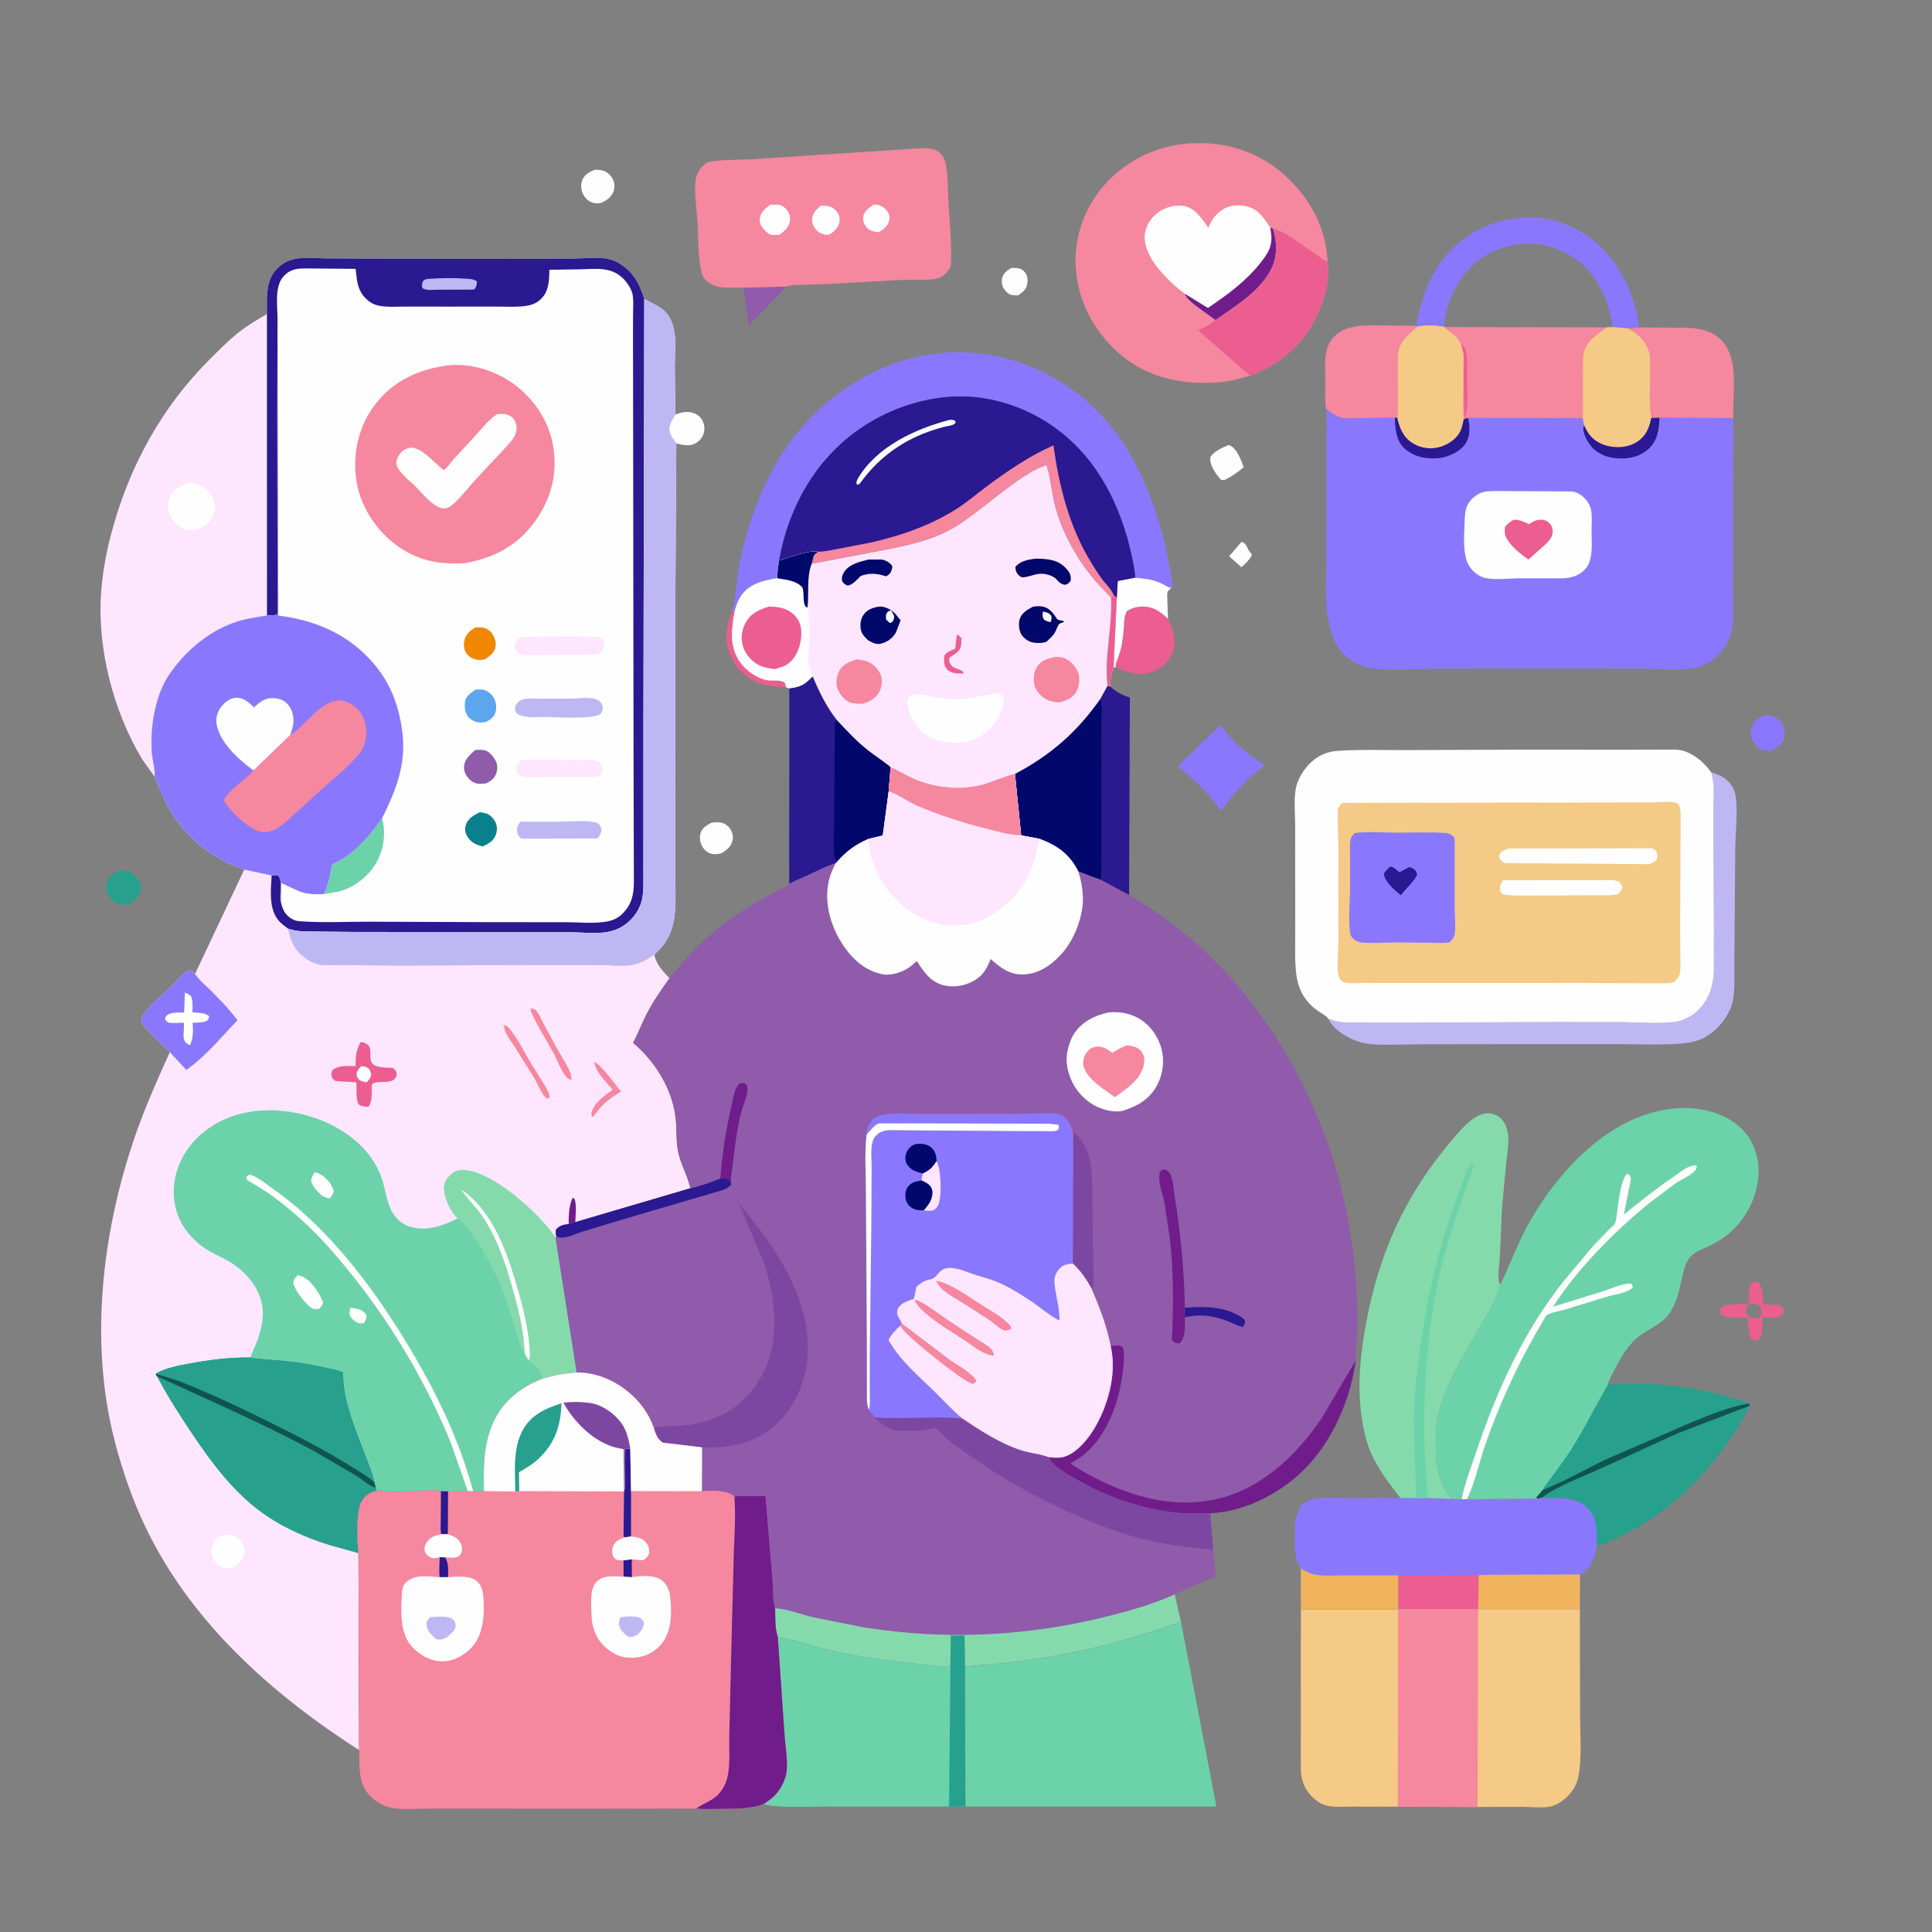 <svg xmlns="http://www.w3.org/2000/svg" width="1024" height="1024"><rect width="100%" height="100%" fill="#808080" stroke="none"/><path fill="#FEFEFE" d="M658.001 287.18c2.879.789 2.716 3.276 4.445 5.278.535.62.835.97 1.044 1.792-1.191 2.582-3.49 4.437-5.504 6.394l-6.522-5.797 6.537-7.667Z"/><path fill="#EB5E8F" d="m387.844 323.998 1.662-.52c-1.703 9.278-3.133 18.901 2.561 27.167 3.115 4.523 9.092 9.001 14.683 9.86 2.906.446 7.139-.547 9.311 1.495.211.744.465 1.475.562 2.244l-8.17-.674c-6.624-.747-13.66-4.759-17.703-10.012-4.088-5.312-6.443-12.725-5.47-19.43l.137-.878c.458-3.281 1.351-6.127 2.427-9.252Z"/><path fill="#FEFEFE" d="m536.011 142.026 2.767.029c1.863.132 3.233.781 4.417 2.246 1.474 1.824 1.629 3.907 1.258 6.199-.477 2.949-2.554 4.498-4.854 6.072l-2.849-.107c-1.929-.327-3.432-1.577-4.5-3.162-1.217-1.807-1.614-4.071-1.015-6.182.72-2.542 2.649-3.78 4.776-5.095ZM651.082 235.895c.449.09.696.111 1.133.355 3.623 2.018 5.624 7.701 6.942 11.414-3.144 2.641-6.296 4.822-9.947 6.694l-1.96.048-1.007-1.144c-2.395-2.962-5.105-6.822-4.753-10.762 1.539-3.345 6.434-5.122 9.592-6.605Z"/><path fill="#8F5BAA" d="m394.19 152.467 22.769-.598-20.2 20.502-2.569-19.904Z"/><path fill="#FEFEFE" d="M377.015 436.081c1.324-.196 2.641-.329 3.981-.232 2.372.172 4.195 1.153 5.692 3.004 1.269 1.569 2.051 4.16 1.672 6.164-.708 3.749-3.142 5.532-6.223 7.349-1.637.304-3.233.569-4.887.206-2.086-.458-3.808-1.89-4.908-3.7-1.3-2.137-1.719-4.825-1.038-7.241.822-2.919 3.24-4.195 5.711-5.55ZM315.079 89.998c1.58-.075 3.047-.002 4.574.46 2.332.703 4.319 2.644 5.327 4.835.833 1.809.876 4.507.139 6.34-1.284 3.192-3.828 4.699-6.79 6.022-1.152.136-2.432.213-3.579-.04-2.343-.517-4.361-2.232-5.5-4.316-1.349-2.469-1.597-5.176-.641-7.806 1.063-2.92 3.82-4.325 6.47-5.495Z"/><path fill="#27A08D" d="M62.554 461.528c1.251-.046 2.57-.137 3.813.038 2.842.4 5.603 2.527 7.172 4.855 1.048 1.555 1.332 4.375.801 6.163-1.03 3.469-3.02 4.931-6.01 6.788l-4.08.183c-2.054-.07-4.355-1.836-5.584-3.384-1.913-2.408-2.786-5.299-2.042-8.374.77-3.182 3.378-4.655 5.93-6.269Z"/><path fill="#8978FE" d="M935.54 379.086c1.916.183 3.823.326 5.545 1.262 2.107 1.145 3.845 3.268 4.446 5.597l.129.555c.424 1.767.425 3.516-.213 5.25-1.135 3.082-4.141 4.862-6.945 6.178-1.459-.013-3.159-.042-4.55-.509-2.161-.726-4.141-3.085-5.009-5.128-1.109-2.613-1.315-5.615-.029-8.217 1.346-2.724 3.883-4.037 6.626-4.988Z"/><path fill="#FEFEFE" d="M357.969 219.739c3.318-1.373 6.881-2.019 10.327-.553 1.865.793 3.552 2.383 4.31 4.276 1.01 2.519.999 4.958-.091 7.449-.897 2.051-2.922 3.8-5.015 4.557-2.988 1.081-6.08.32-9.047-.449-1.306-1.785-2.802-3.692-3.463-5.842-1.05-3.416 1.302-6.682 2.979-9.438Z"/><path fill="#EB5E8F" d="M926.896 690.882c.027-3.741-.537-7.715 1.531-10.984 1.397-.586 1.795-.504 3.323-.336 2.753 2.59 2.596 8.161 2.919 11.824l6.831.206c1.546.173 2.703.55 3.75 1.743.263 1.549.395 1.767-.266 3.165-2.942 2.326-6.682 1.899-10.234 1.625l-.725.625.038 4.163c-.026 1.502-.186 3.12-.511 4.587-.39 1.759-.806 2.033-2.302 2.999-1.16-.063-1.735.161-2.648-.632-2.264-1.967-1.931-8.449-2.122-11.42-4.39-.073-10.275.457-14.23-1.578-.647-1.751-.7-1.835-.186-3.619 3.015-2.843 10.315-1.54 14.367-2.276l.465-.092Zm0 0c-.606.736-1.248 1.682-1.465 2.618-.31 1.34.128 2.738 1.025 3.75 1.432 1.616 3.982 1.226 5.95 1.275l.979-1.088c.266-1.77.174-3.087-.135-4.846-2.216-1.647-3.697-1.681-6.354-1.709Z"/><path fill="#8978FE" d="M646.42 384.688c1.388.765 2.568 2.485 3.637 3.662 2.253 2.484 4.449 5.051 6.932 7.311 4.119 3.751 8.79 6.775 13.396 9.881-9.059 6.922-16.122 14.389-22.587 23.699l-.678.111c-2.6-2.76-4.752-5.873-7.291-8.684a117.597 117.597 0 0 0-15.661-14.431l22.252-21.549Z"/><path fill="#EB5E8F" d="M601.678 306.185c6.431.514 10.763 1.021 16.434 4.322.957.557 1.661.79 2.715 1.077-1.415 1.278-2.11 1.634-2.211 3.666l.427 12.683c2.797 6.11 4.767 11.709 2.259 18.396-1.518 4.048-4.868 7.227-8.769 8.973-4.479 2.005-8.324 2.301-13.033 1.319l-.761-.152c-2.734-.579-5.509-2.573-8.235-2.598l-.314.168 1.722-37.028.534-9.081 9.232-1.745Z"/><path fill="#FEFEFE" d="M601.678 306.185c6.431.514 10.763 1.021 16.434 4.322.957.557 1.661.79 2.715 1.077-1.415 1.278-2.11 1.634-2.211 3.666l.427 12.683c-4.556-4.161-8.241-6.84-14.787-6.399-2.461.166-4.818 1.039-6.903 2.319-1.703 2.816-1.501 5.92-1.72 9.11a80.704 80.704 0 0 1-1.215 9.379c-.606 3.222-1.795 6.092-2.91 9.149-.261.718-.151.542-.063 1.509-.44.721-.139.417-.941.871l-.314.168 1.722-37.028.534-9.081 9.232-1.745Z"/><path fill="#2A1990" d="m587.005 363.431 1.438.465.684.585c2.96 2.508 5.967 4.165 9.727 5.168l-.418 104.796-14.963-8.073c.731-2.327.493-4.992.497-7.412l.013-13.068-.014-44.92-.003-19.088c-.007-3.02.315-6.415-.07-9.384-.106-.822-.354-1.384-.678-2.138l3.787-6.931Z"/><path fill="#F5879E" d="M702.905 216.767c-.155-.688-.292-1.311-.344-2.017-.312-4.296-.091-8.777-.101-13.091-.017-7.808-1.319-17.165 4.632-23.248 6.528-6.671 17.288-5.94 25.908-5.896l17.646.155.553.489c-4.601 4.002-9.809 7.912-10.21 14.518-.453 7.489-.06 15.23-.066 22.743-.003 3.551.31 7.4-.457 10.87l-1.187.25c-6.699-.292-13.568.152-20.286.184-2.651.012-6.435.339-8.952-.531-2.744-.949-4.921-2.625-7.136-4.426ZM862.899 174.085l5.92-.554 17.752.149c8.825.096 18.58-.501 25.404 6.225 10.336 10.187 6.012 28.532 6.756 41.708l-39.17-.161-4.329.077c-1.351-8.043-.575-17.104-.618-25.256-.018-3.323.352-7.413-.831-10.543l-.302-.73c-2.163-5.372-5.711-8.144-10.582-10.915Z"/><path fill="#8978FE" d="M750.646 172.67c2.871-17.84 10.505-35.553 25.607-46.413 12.255-8.812 27.89-12.812 42.868-10.317 15.691 2.615 28.679 11.807 37.566 24.81 6.677 9.769 10.507 21.101 12.132 32.781l-5.92.554-8.095-.722c-1.973-12.963-7.456-26.504-18.054-34.815-8.273-6.488-20.067-10.535-30.583-9.262l-.917.119c-7.161.893-15.648 3.909-21.371 8.396-11.083 8.687-17.146 21.495-18.707 35.314-4.941-.618-9.076-1.077-13.973.044l-.553-.489Z"/><path fill="#01086C" d="M583.218 370.362c.324.754.572 1.316.678 2.138.385 2.969.063 6.364.07 9.384l.003 19.088.014 44.92-.013 13.068c-.004 2.42.234 5.085-.497 7.412l-11.91-4.428c-4.677-9.183-11.066-13.838-20.576-17.348l-9.758-1.84-3.296-32.556c19.007-10.04 32.936-22.278 45.285-39.838Z"/><path fill="#BDB8F4" d="M907.012 409.353c4.698 1.441 8.744 3.299 11.266 7.784 1.641 2.918 1.91 6.069 2.067 9.346.367 7.664-.536 15.545-.621 23.24l-.49 60.794c-.15 6.733.663 16.163-1.475 22.463-2.414 7.108-8.713 14.427-15.536 17.507-4.493 2.028-9.148 2.532-14.022 2.819-9.678.57-19.621.128-29.323.13l-56.75-.012-49.222.067c-8.213.027-16.771.536-24.954.009-3.355-.216-6.491-.821-9.619-2.038-5.53-2.152-11.588-5.972-14.253-11.438 3.052 1.014 5.957 1.799 9.189 1.942l36.954.012 73.536-.26 36.474.017c8.839.132 18.257 1.024 27.013-.079l1.004-.134c2.733-.345 5.181-1.47 7.553-2.84 5.265-3.042 9.643-9.098 11.178-14.951l.179-.708c.768-2.876 1.101-5.781 1.238-8.753l.024-21.059-.238-43.676-.08-19.24c.087-6.699.868-14.474-1.092-20.942Z"/><path fill="#2A1990" d="M418.35 364.777c6.013-.637 8.158-1.998 12.401-6.339 3.511 8.368 7.197 15.98 12.802 23.17 5.149 5.541 10.255 11.033 16.17 15.775 3.987 3.196 8.458 5.936 12.329 9.219l-1.031 12.798-3.124 23.424-7.885 1.913c-6.793 3.021-11.352 6.339-16.306 11.953l-.801.904c-5.2 1.596-9.726 4.026-14.634 6.287-3.304 1.522-6.879 2.827-9.976 4.728l.055-103.832Z"/><path fill="#01086C" d="M443.706 456.69c-.947-1.105-1.398-2.031-1.554-3.471-.531-4.895-.116-10.199-.078-15.14l.221-29.281.099-22.158c.036-.796-.115-3.227.208-3.89.217-.445.634-.762.951-1.142 5.149 5.541 10.255 11.033 16.17 15.775 3.987 3.196 8.458 5.936 12.329 9.219l-1.031 12.798-3.124 23.424-7.885 1.913c-6.793 3.021-11.352 6.339-16.306 11.953Z"/><path fill="#F5C986" d="m689.488 853 51.523-.001-.083 104.599-24.323-.057c-4.55-.02-9.986.564-14.322-.762-2.787-.852-5.039-2.632-7.048-4.682-2.774-2.83-4.618-6.227-5.355-10.146-.633-3.364-.394-6.933-.397-10.345l-.009-16.913.014-61.693Z"/><path fill="#27A08D" d="M852.046 734.072c25.454-2.115 50.92 1.428 75.083 9.775l.206 1.223c-2.909 6.776-7.319 13.147-11.482 19.202-17.151 24.95-39.242 43.482-67.439 54.65l-1.961.76c-.56-5.687.532-12.399-2.703-17.359-2.483-3.806-5.737-6.45-10.255-7.374l-.834-.163c-5.099-1.067-10.443-.785-15.635-.813l-2.047.308-.899-.531 3.66-4.146c1.411-2.765 3.443-5.067 5.313-7.527l8.507-11.913c7.458-11.586 13.705-24.096 20.486-36.092Z"/><path fill="#105450" d="m927.129 743.847.206 1.223-37.981 14.546-42.015 19.218c-9.829 4.498-21.72 8.574-30.313 15.139l-2.047.308-.899-.531 3.66-4.146c11.331-4.415 22.395-10.857 33.386-16.144l45.843-19.857c9.857-3.953 19.608-8.173 30.16-9.756Z"/><path fill="#27A08D" d="M852.046 734.072c25.454-2.115 50.92 1.428 75.083 9.775-10.552 1.583-20.303 5.803-30.16 9.756l-45.843 19.857c-10.991 5.287-22.055 11.729-33.386 16.144 1.411-2.765 3.443-5.067 5.313-7.527l8.507-11.913c7.458-11.586 13.705-24.096 20.486-36.092Z"/><path fill="#8978FE" d="M387.844 323.998c2.41-6.908 2.313-15.725 3.688-22.998 4.682-24.778 13.771-49.098 29.182-69.25 17.905-23.415 45.34-40.44 74.712-44.257 27.716-3.601 54.976 4.957 76.885 21.985 30.016 23.328 44.471 65.001 49.183 101.522l-.667.584c-1.054-.287-1.758-.52-2.715-1.077-5.671-3.301-10.003-3.808-16.434-4.322-.252-5.019-1.541-10.535-2.711-15.427-3.588-14.996-9.534-29.463-18.338-42.175-13.744-19.843-34.742-33.404-58.586-37.421-23.2-3.909-48.093 3.225-67.134 16.645-23.114 16.291-37.185 41.74-41.999 69.315-.402 3.101-.942 6.235-.979 9.364-7.341 1.261-14.761 2.846-19.207 9.478-1.533 2.286-2.444 4.894-3.218 7.514l-1.662.52Z"/><path fill="#F5879E" d="M751.199 173.159c4.897-1.121 9.032-.662 13.973-.044l.45.219 86.053.173 3.129-.144 8.095.722c4.871 2.771 8.419 5.543 10.582 10.915l.302.73c1.183 3.13.813 7.22.831 10.543.043 8.152-.733 17.213.618 25.256-.982 5.001-2.63 9.256-6.982 12.318-4.5 3.166-10.326 3.813-15.616 2.657-4.951-1.082-8.908-3.569-11.513-8.016l-1.535-2.998-.747-3.746-60.908-.217c-.577.204-1.66.445-2.14.873-.488 2.377-.997 4.985-2.254 7.09-2.299 3.852-6.618 6.526-10.909 7.587-4.773 1.18-9.76.453-13.921-2.16-5.108-3.207-6.925-8.069-8.241-13.627.767-3.47.454-7.319.457-10.87.006-7.513-.387-15.254.066-22.743.401-6.606 5.609-10.516 10.21-14.518Z"/><path fill="#EB5E8F" d="M774.251 182.08c2.023 1.739 2.864 3.779 3.143 6.432.457 4.336.118 9.062.108 13.434-.013 5.498.985 14.679-1.301 19.718l-.4-23.504c-.011-3.102.562-6.988-.112-9.966-.196-2.089-.871-4.1-1.438-6.114Z"/><path fill="#F5C986" d="M751.199 173.159c4.897-1.121 9.032-.662 13.973-.044l.45.219c1.892 2.176 4.324 3.417 6.312 5.416.937.943 1.457 2.106 2.174 3.198l.143.132c.567 2.014 1.242 4.025 1.438 6.114l-.163 20.657c.012 4.434-.312 9.155.265 13.549-.488 2.377-.997 4.985-2.254 7.09-2.299 3.852-6.618 6.526-10.909 7.587-4.773 1.18-9.76.453-13.921-2.16-5.108-3.207-6.925-8.069-8.241-13.627.767-3.47.454-7.319.457-10.87.006-7.513-.387-15.254.066-22.743.401-6.606 5.609-10.516 10.21-14.518ZM854.804 173.363l8.095.722c4.871 2.771 8.419 5.543 10.582 10.915l.302.73c1.183 3.13.813 7.22.831 10.543.043 8.152-.733 17.213.618 25.256-.982 5.001-2.63 9.256-6.982 12.318-4.5 3.166-10.326 3.813-15.616 2.657-4.951-1.082-8.908-3.569-11.513-8.016l-1.535-2.998-.747-3.746c.349-2.775.109-5.83.111-8.635l.022-16.859c.004-3.281-.3-6.911.715-10.067l.243-.683c1.989-5.706 7.138-8.542 11.745-11.993l3.129-.144Z"/><path fill="#8978FE" d="M689.468 831.312c-.353-.52-.636-1.064-.922-1.623-2.723-5.319-2.292-10.944-2.244-16.78.026-3.091-.098-6.524.903-9.481l.244-.678c.687-2.057 1.238-3.667 2.801-5.247 1.659-1.676 3.976-2.583 6.263-3.003 6.047-1.109 12.667-.489 18.797-.458l26.903-.091 8.347.047 6.071.008 12.523.414 5.587.158 2.776.005 37.462-.302 2.047-.308c5.192.028 10.536-.254 15.635.813l.834.163c4.518.924 7.772 3.568 10.255 7.374 3.235 4.96 2.143 11.672 2.703 17.359-1.394 5.706-2.584 10.843-7.892 14.218l-1.132.604-.065 18.467-53.933.022-42.42.006-51.523.001-.02-21.688Z"/><path fill="#EB5E8F" d="m741.057 834.994 49.697-.337-6.987.23-.336 18.106-42.42.006.046-18.005Z"/><path fill="#F0B45D" d="M689.468 831.312c2.11 1.28 4.163 2.485 6.594 3.039 5.194 1.182 11.153.653 16.476.657l28.519-.014-.046 18.005-51.523.001-.02-21.688ZM790.754 834.657l46.675-.153-.065 18.467-53.933.022.336-18.106 6.987-.23Z"/><path fill="#F5879E" d="m394.19 152.467-8.86.033c-4.233-.027-8.524-1.084-11.505-4.314-1.206-1.305-1.744-2.688-2.127-4.399-1.89-8.45-1.526-18.092-2.054-26.736-.416-6.817-1.621-13.678-1.075-20.527.286-3.585 1.839-6.979 4.689-9.216l.492-.38c.906-.761 1.208-1.046 2.406-1.234 8.246-1.289 17.186-.83 25.559-1.493l85.689-5.598c3.993-.214 8.321-.058 11.346 2.975 1.228 1.23 2.129 3.307 2.457 4.993 1.278 6.57 1.129 13.919 1.511 20.604.64 11.209 1.897 22.818 1.253 34.04-1.496 2.631-3.567 5.202-6.545 6.198-2.743.919-5.979.784-8.839.829l-12.57.197-32.977 1.892-17.672.65c-2.358.103-5.507-.115-7.746.646l-.663.242-22.769.598Z"/><path fill="#FEFEFE" d="m463.155 108.386.547.022c2.489.193 4.786 1.126 6.338 3.15 1.103 1.44 1.659 3.126 1.329 4.942-.589 3.24-2.928 4.881-5.504 6.576-2.706-.385-4.851-.469-6.677-2.723-1.292-1.596-1.993-3.533-1.661-5.603.474-2.955 3.365-4.825 5.628-6.364ZM435.12 108.966l3.38.174c2.409.344 4.195 1.826 5.532 3.803.984 1.455 1.183 3.226.841 4.928-.592 2.948-2.684 4.688-5.004 6.353l-1.619.15c-2.096.026-4.164-.932-5.549-2.473-1.531-1.704-2.43-3.571-2.227-5.901.28-3.206 2.28-5.09 4.646-7.034ZM408.161 108.514l4.589.005c1.791.252 3.442 1.604 4.521 3.001 1.293 1.676 1.69 3.657 1.369 5.73-.531 3.432-3.023 5.288-5.601 7.244l-3.789.002c-1.697-.167-3.217-1.588-4.277-2.825-1.514-1.765-2.513-3.436-2.258-5.829.362-3.387 2.935-5.379 5.446-7.328Z"/><path fill="#85DAAC" d="M742.213 793.951c-5.854-7.575-11.964-15.505-15.756-24.348-2.853-6.653-4.217-14.003-5.082-21.159-1.758-14.537-.446-28.817 1.995-43.199 2.616-15.418 6.703-30.981 12.469-45.52 8.183-20.636 19.527-38.738 33.874-55.614 4.076-4.795 9.092-10.918 15.037-13.281a10.492 10.492 0 0 1 8.25.216c3.713 1.707 5.642 5.867 6.206 9.704.665 4.532-.223 9.23-.668 13.75l-2.448 25.609-1.13 26.111c-.2 3.295-1.416 11.203-.12 14.141l.312.645c-1.512 6.705-5.699 13.482-9.031 19.433-9.26 16.532-20.767 32.978-24.312 51.946-.834 4.461-.825 8.798-.813 13.314.011 3.96.007 7.722.754 11.622 1.243 6.489 3.381 11.853 7.404 17.099l-12.523-.414-6.071-.008-8.347-.047Z"/><path fill="#6CD2AA" d="m750.56 793.998-1.212-40.49c.229-15.193 1.931-29.834 4.207-44.835 3.629-23.913 9.013-47.238 17.195-70.026l5.113-13.824c.978-2.649 1.938-6.276 3.887-8.333l1 .348c.583 2.513-1.632 6.97-2.515 9.42l-6.963 20.13c-3.988 12.371-7.745 24.882-10.149 37.669-5.107 27.152-6.826 56.336-6.049 83.943l1.557 26.006-6.071-.008Z"/><path fill="#2A1990" d="M412.91 297.122c4.814-27.575 18.885-53.024 41.999-69.315 19.041-13.42 43.934-20.554 67.134-16.645 23.844 4.017 44.842 17.578 58.586 37.421 8.804 12.712 14.75 27.179 18.338 42.175 1.17 4.892 2.459 10.408 2.711 15.427l-9.232 1.745-.534 9.081-1.585-1.431-1.455 1.436c-2.604-3.386-5.971-6.3-8.726-9.608-9.627-11.564-17.082-24.78-20.933-39.379-1.868-7.083-2.272-14.613-4.569-21.54-6.454 2.129-12.753 6.432-18.233 10.403-9.555 6.923-18.649 14.911-28.511 21.339-14.406 9.389-32.338 11.817-48.874 15.14l-28.836 5.479c.622-1.355.682-3.465 1.347-4.6.321-.547 1.609-1.384 2.137-1.839-2.859-.817-9.227 1.091-12.213 1.982l-8.551 2.729Z"/><path fill="#FEFEFE" d="M503.247 222.546c1.436-.022 1.876-.1 3.119.571-.016.378.143.807-.048 1.133-.759 1.296-4.794 1.659-6.261 2.064-3.733 1.03-7.459 2.224-11.05 3.675-13.329 5.386-24.468 14.137-32.865 25.774-.67.787-.741.842-1.642 1.184l-.614-.697c.032-1.226.392-1.925 1.009-2.953 10.013-16.682 30.192-25.953 48.352-30.751Z"/><path fill="#F5879E" d="m433.674 292.411.827-.019c3.482-.129 7.173-1.046 10.611-1.66L462 287.448c16.261-3.761 31.701-9.114 45.768-18.239 5.118-3.32 9.878-7.405 14.773-11.067 11.303-8.456 22.867-16.35 35.798-22.105 3.061 21.906 8.371 43.189 20.085 62.254 1.863 3.032 3.784 6.101 5.922 8.946 1.673 2.228 5.29 5.75 5.981 8.343l-1.455 1.436c-2.604-3.386-5.971-6.3-8.726-9.608-9.627-11.564-17.082-24.78-20.933-39.379-1.868-7.083-2.272-14.613-4.569-21.54-6.454 2.129-12.753 6.432-18.233 10.403-9.555 6.923-18.649 14.911-28.511 21.339-14.406 9.389-32.338 11.817-48.874 15.14l-28.836 5.479c.622-1.355.682-3.465 1.347-4.6.321-.547 1.609-1.384 2.137-1.839Z"/><path fill="#F5C986" d="m741.011 852.999 42.42-.006 53.933-.022.131 56.595c.017 10.227 1.034 21.647-.851 31.684l-.135.761c-1.001 5.28-4.684 9.86-9.027 12.875-1.789 1.243-3.889 2.276-6.044 2.671-4.44.814-9.422.154-13.938.126l-24.378.044-42.194-.129.083-104.599Z"/><path fill="#F5879E" d="m741.011 852.999 42.42-.006-.309 104.734-42.194-.129.083-104.599Z"/><path fill="#6CD2AA" d="m511.454 883.248 21.577-1.804c27.706-3.279 53.796-8.651 80.211-17.605 4.22-1.431 8.561-2.605 12.701-4.247l18.776 97.922-133.058-.01-.207-74.256Z"/><path fill="#FEE6FE" d="m81.9 411.585-6.577-9.182c-15.232-25.455-23.763-58.267-21.753-87.936.724-10.676 2.691-21.377 5.424-31.717 9.311-35.228 26.575-66.908 52.514-92.643 4.859-4.82 9.872-9.95 15.266-14.17 4.617-3.612 9.698-6.568 14.745-9.523l.011 159.815c-4.811.885-9.742 1.448-14.441 2.827-15.195 4.459-28.208 15.22-37.117 28.097-7.796 11.269-10.494 28.398-9.462 41.857.303 3.954 1.79 8.692 1.39 12.575Z"/><path fill="#FEFEFE" d="M99.877 256.009c2.235-.112 4.2.266 6.232 1.241a14.374 14.374 0 0 1 7.402 8.313c1.029 3.014.412 5.878-1.045 8.636-2.006 3.798-5.124 5.556-9.052 6.824-2.048.084-3.96.111-5.914-.6-3.499-1.274-6.478-4.828-7.815-8.229-1.187-3.019-.854-5.958.471-8.838 1.951-4.241 5.612-5.818 9.721-7.347Z"/><path fill="#F5879E" d="M662.533 199.095c-5.113 1.539-10.188 2.977-15.527 3.452-19.032 1.696-38.176-1.842-53.061-14.553-13.81-11.792-22.488-27.736-23.788-45.91-1.141-15.956 4.664-32.235 15.25-44.145 11.525-12.968 27.924-20.857 45.2-21.95 18.776-1.188 36.387 4.297 50.429 16.944 13.099 11.798 21.785 27.74 22.613 45.513 2.047 12.684-4.216 28.729-11.531 38.796-7.521 10.348-17.682 17.459-29.585 21.853Z"/><path fill="#EB5E8F" d="M674.671 121.099c2.354.814 4.632 1.641 6.784 2.913 5.835 3.449 11.32 7.656 16.949 11.441 1.346.905 3.568 2.938 5.121 3.08l.124-.087c2.047 12.684-4.216 28.729-11.531 38.796-7.521 10.348-17.682 17.459-29.585 21.853l-27.502-24.038c3.228-1.347 6.046-2.847 8.775-5.087l.372-.31c10.682-7.476 23.844-15.276 29.791-27.41 3.258-6.648 2.85-14.254.702-21.151Z"/><path fill="#FEFEFE" d="M628.098 155.766c-4.98-3.548-9.961-8.428-13.902-13.118-3.996-4.757-8.222-12.09-7.438-18.448.579-4.699 3.163-8.653 6.912-11.461 3.955-2.962 8.897-4.271 13.8-3.538 6.005.898 9.789 6.953 12.97 11.516 1.618-3.757 3.41-6.711 6.836-9.116 3.864-2.713 7.901-3.291 12.501-2.447 7.246 1.329 9.571 5.918 13.493 11.45l1.401.495c2.148 6.897 2.556 14.503-.702 21.151-5.947 12.134-19.109 19.934-29.791 27.41l-8.562-6.209c-2.029-1.534-7.156-5.126-7.518-7.685Z"/><path fill="#701D8B" d="m673.27 120.604 1.401.495c2.148 6.897 2.556 14.503-.702 21.151-5.947 12.134-19.109 19.934-29.791 27.41l-8.562-6.209c-2.029-1.534-7.156-5.126-7.518-7.685l12.116 7.46c10.336-6.979 20.287-14.201 28.036-24.125 2.138-2.737 4.56-5.976 5.255-9.427l.124-.674c.565-2.881.07-5.532-.359-8.396Z"/><path fill="#6CD2AA" d="M795.152 681.006c4.927-10.059 8.662-20.537 13.973-30.475 12.991-24.304 35.609-50.273 62.256-59.518 13.753-4.771 29.525-5.516 42.869 1.008 7.339 3.588 13.23 9.525 15.844 17.354l.505 1.625.24.76c2.831 9.297.522 20.852-4.089 29.224-5.121 9.299-12.036 15.298-21.637 19.788-3.162 1.478-6.771 2.668-9.145 5.342-3.008 3.389-3.823 8.46-4.796 12.755-1.25 5.517-2.499 11.131-5.514 16.003-4.004 6.47-10.196 8.579-16.116 12.764-6.153 4.351-10 10.984-13.405 17.528-1.491 2.867-3.124 5.813-4.091 8.908-6.781 11.996-13.028 24.506-20.486 36.092l-8.507 11.913c-1.87 2.46-3.902 4.762-5.313 7.527l-3.66 4.146.899.531-37.462.302-2.776-.005-5.587-.158c-4.023-5.246-6.161-10.61-7.404-17.099-.747-3.9-.743-7.662-.754-11.622-.012-4.516-.021-8.853.813-13.314 3.545-18.968 15.052-35.414 24.312-51.946 3.332-5.951 7.519-12.728 9.031-19.433Z"/><path fill="#FEFEFE" d="M774.741 794.578c1.505-8.045 4.716-16.213 7.32-23.987 11.045-32.977 25.269-64.769 47.158-92.096l15.151-18.045 8.38-8.756c.772-.786 2.648-2.244 3.135-3.123.743-1.342.88-3.88 1.117-5.423.74-4.816 1.915-18.121 5.498-21.123.937.647 1.491.867 1.754 2.071.355 1.623-.503 4.163-.836 5.833l-2.753 13.848c8.686-7.022 17.411-14.002 26.652-20.284 3.649-2.482 6.617-5.348 11.183-5.922l.879.679c-.188.523-.286 1.087-.564 1.568-1.61 2.773-7.963 5.458-10.695 7.333l-14.499 10.908c-18.524 15.356-37.411 34.195-50.468 54.518l25.42-7.83c4.707-1.483 10.921-4.397 15.755-4.497.951.963.984.885 1.028 2.225-2.986 2.921-9.378 3.549-13.285 4.702l-22.632 6.916c-2.667.813-7.696 1.473-9.79 3.153-.521.418-1.254 1.97-1.646 2.617l-4.665 8.071c-10.456 18.497-19.046 37.693-26.098 57.737-3.337 9.487-5.3 19.879-9.723 28.912l-2.776-.005Z"/><path fill="#FEE6FE" d="m430.19 298.85 28.836-5.479c16.536-3.323 34.468-5.751 48.874-15.14 9.862-6.428 18.956-14.416 28.511-21.339 5.48-3.971 11.779-8.274 18.233-10.403 2.297 6.927 2.701 14.457 4.569 21.54 3.851 14.599 11.306 27.815 20.933 39.379 2.755 3.308 6.122 6.222 8.726 9.608l1.455-1.436 1.585 1.431-1.722 37.028c-1.207 3.277-1.953 6.332-1.747 9.857l-1.438-.465-3.787 6.931c-12.349 17.56-26.278 29.798-45.285 39.838-5.791 1.35-11.34 4.113-17.098 5.691-11.046 3.026-24.214 1.867-34.832-2.417-4.852-1.957-9.247-4.634-13.951-6.872-3.871-3.283-8.342-6.023-12.329-9.219-5.915-4.742-11.021-10.234-16.17-15.775-5.605-7.19-9.291-14.802-12.802-23.17-4.243 4.341-6.388 5.702-12.401 6.339l-1.727-.533c-.097-.769-.351-1.5-.562-2.244-2.172-2.042-6.405-1.049-9.311-1.495-5.591-.859-11.568-5.337-14.683-9.86-5.694-8.266-4.264-17.889-2.561-27.167.774-2.62 1.685-5.228 3.218-7.514 4.446-6.632 11.866-8.217 19.207-9.478.037-3.129.577-6.263.979-9.364l8.551-2.729c2.986-.891 9.354-2.799 12.213-1.982-.528.455-1.816 1.292-2.137 1.839-.665 1.135-.725 3.245-1.347 4.6Z"/><path fill="#EB5E8F" d="M507.175 336.21c.96.591 1.654 1.237 2.443 2.04l-.195 3.7c-.545 3.586-3.599 4.767-6.291 6.671-.101 1.189-.184 1.599.286 2.685.914 2.113 2.093 2.46 4.082 3.24 1.793.704 2.536.625 3.336 2.416l-1.184.034c-2.553.014-5.653-.18-7.524-2.124-2.063-2.143-1.745-4.617-1.619-7.372 1.307-1.972 3.679-2.732 5.76-3.706l.906-7.584ZM590.327 315.58l1.585 1.431-1.722 37.028c-1.207 3.277-1.953 6.332-1.747 9.857l-1.438-.465c-1.797-15.4 2.624-30.922 1.867-46.415l1.455-1.436Z"/><path fill="#01086C" d="m460.131 296.589 7.119-.016c1.861.216 4.466 1.616 5.497 3.214.409.634.122 1.217-.05 1.89-.484 1.893-1.331 2.781-2.947 3.794l-1.25-.357c-4.21-1.233-7.601-1.416-11.806-.016l-.499.171c-1.98 1.932-4.137 4.713-6.945 5.107-1.351-.638-2.119-.987-2.899-2.347-.326-1.645-.1-2.792.717-4.279 2.59-4.715 8.292-5.861 13.063-7.161ZM548.281 296.139l2.399-.039c5.858.262 10.661.855 14.746 5.594 1.773 2.056 2.261 3.375 2.057 6.056-1.1 1.556-1.291 1.587-2.983 2.223-2.684-.436-3.405-1.727-5.255-3.62-1.354-.837-2.557-1.453-4.117-1.819l-.628-.139c-4.587-1.069-7.469 1.018-11.75 1.556-.727.092-1.527-.011-2.108-.468-1.859-1.459-2.278-2.701-2.533-4.983 2.629-3.061 6.373-3.834 10.172-4.361ZM460.069 339.311c-1.394-1.299-2.85-2.718-3.495-4.561-.879-2.511-.643-5.943.704-8.254 1.578-2.707 3.918-3.929 6.89-4.646 3.286-.793 5.254-.117 8.104 1.593 2.074 1.28 3.538 3.489 5.062 5.363l-2.456 6.353c-1.551 3.044-4.615 5.119-7.878 5.976-2.469.649-4.881-.552-6.931-1.824Z"/><path fill="#FEFEFE" d="m471.638 330.233-2.046-1.983-.003-2.5c.933-1.699.86-1.663 2.683-2.307l1.478 2.63c.303.988.094 1.791-.284 2.703-.482 1.16-.742.983-1.828 1.457Z"/><path fill="#01086C" d="m547.479 321.57.807-.126c5.038-.685 7.928.821 10.757 4.806.287.404 1.171 1.907 1.547 2.126 1.065.619 2.345.246 3.483 1.124-.622.475-2.408.875-2.737 1.25-.825.937-1.469 3.204-2.137 4.387-1.048 1.855-2.846 3.373-4.373 4.837-1.712 1.02-5.296.943-7.199.608-2.38-.419-4.957-2.214-6.251-4.259-1.285-2.031-1.615-5.59-.991-7.878.971-3.562 4.052-5.284 7.094-6.875Z"/><path fill="#FEFEFE" d="M552.784 324.154c1.573.258 3.117.559 4.112 1.896.806 1.083.278 2.328.108 3.624-1.463-.061-2.239-.469-3.515-1.117-1.245-1.72-.866-2.338-.705-4.403Z"/><path fill="#F5879E" d="M453.942 349.507c2.387.045 4.949.678 7.092 1.733 2.591 1.278 4.981 4.113 5.879 6.838.975 2.956.394 6.444-1.154 9.125-1.817 3.145-5.165 4.843-8.532 5.759-2.208.104-4.791.088-6.87-.736-2.77-1.097-5.202-4.2-6.317-6.879-1.173-2.818-.732-6.371.507-9.097 1.852-4.074 5.467-5.381 9.395-6.743ZM559.757 348.168c1.697.082 3.374.139 4.918.921 3.159 1.599 6.127 4.756 7.016 8.236.807 3.162.135 7.368-1.712 10.085-1.884 2.771-5.673 4.321-8.836 4.921-2.815-.341-5.221-.686-7.643-2.326-2.355-1.594-4.815-4.372-5.325-7.255-.565-3.196-.205-7.079 1.744-9.767 2.289-3.158 6.19-4.267 9.838-4.815Z"/><path fill="#FEFEFE" d="M527.166 367.687c1.154-.156 1.85-.34 2.964.112.772.313 1.327 1.163 1.588 1.951 1.209 3.639-1.462 8.713-3.293 11.803-3.216 5.426-9.007 9.885-15.126 11.398-8.356 2.066-16.406.228-23.679-4.068-3.981-3.668-6.953-8.134-8.177-13.478-.425-1.861-.892-4.222.441-5.84.381-.463.924-.816 1.447-1.088 3.1-1.614 9.29.476 12.669 1.138 2.802.549 5.757.881 8.615.977 7.554.256 15.1-1.779 22.551-2.905ZM412.91 297.122l8.551-2.729c2.986-.891 9.354-2.799 12.213-1.982-.528.455-1.816 1.292-2.137 1.839-.665 1.135-.725 3.245-1.347 4.6-2.738 6.906-1.342 15.729-2.184 23.079.812 2.321.79 5.09.924 7.54.359 6.603.177 13.163-.635 19.719-.336 2.714 1.838 6.511 2.456 9.25-4.243 4.341-6.388 5.702-12.401 6.339l-1.727-.533c-.097-.769-.351-1.5-.562-2.244-2.172-2.042-6.405-1.049-9.311-1.495-5.591-.859-11.568-5.337-14.683-9.86-5.694-8.266-4.264-17.889-2.561-27.167.774-2.62 1.685-5.228 3.218-7.514 4.446-6.632 11.866-8.217 19.207-9.478.037-3.129.577-6.263.979-9.364Z"/><path fill="#01086C" d="m412.91 297.122 8.551-2.729c2.986-.891 9.354-2.799 12.213-1.982-.528.455-1.816 1.292-2.137 1.839-.665 1.135-.725 3.245-1.347 4.6-2.738 6.906-1.342 15.729-2.184 23.079l-.687-.128c-2.188-2.104-.771-7.3-2.069-10.496-3.313-3.643-8.727-4.062-13.319-4.819.037-3.129.577-6.263.979-9.364Z"/><path fill="#EB5E8F" d="M407.512 321.54c3.489-.065 7.481.391 10.539 2.182 3.017 1.767 5.498 4.715 6.289 8.149 1.122 4.875-.296 11.76-2.938 15.879-2.859 4.456-6.065 5.751-10.941 6.901-2.655-.433-5.558-.876-8.004-2.027-3.795-1.787-7.236-5.669-8.522-9.624-1.483-4.559-.948-8.983 1.372-13.141 2.681-4.805 7.136-6.851 12.205-8.319Z"/><path fill="#8978FE" d="M702.905 216.767c2.215 1.801 4.392 3.477 7.136 4.426 2.517.87 6.301.543 8.952.531 6.718-.032 13.587-.476 20.286-.184l1.187-.25c1.316 5.558 3.133 10.42 8.241 13.627 4.161 2.613 9.148 3.34 13.921 2.16 4.291-1.061 8.61-3.735 10.909-7.587 1.257-2.105 1.766-4.713 2.254-7.09.48-.428 1.563-.669 2.14-.873l60.908.217.747 3.746 1.535 2.998c2.605 4.447 6.562 6.934 11.513 8.016 5.29 1.156 11.116.509 15.616-2.657 4.352-3.062 6-7.317 6.982-12.318l4.329-.077 39.17.161-.228 67.949-.004 27.681c-.002 5.472.683 11.907-.735 17.186l-.238.821c-.634 2.233-1.423 4.476-2.575 6.5-3.059 5.373-8.712 10.13-14.696 11.725l-.746.189-1.563.385c-7.584 1.537-17.056.453-24.848.374l-39.553-.153-68.494.097c-12.144.064-24.882.964-36.958.016-4.282-.337-8.388-2.081-11.959-4.408-7.571-4.935-9.876-11.598-11.804-19.975-2.405-10.448-1.314-23.055-1.303-33.82l-.012-54.031c-.022-8.48.4-16.908-.11-25.382Z"/><path fill="#2A1990" d="m739.279 221.54 1.187-.25c1.316 5.558 3.133 10.42 8.241 13.627 4.161 2.613 9.148 3.34 13.921 2.16 4.291-1.061 8.61-3.735 10.909-7.587 1.257-2.105 1.766-4.713 2.254-7.09.48-.428 1.563-.669 2.14-.873.37.936.551 1.695.687 2.704.571 4.212.213 8.457-2.573 11.887-2.967 3.654-9.077 6.349-13.644 6.711-6.804.539-12.958-.588-18.18-5.334-4.284-3.894-4.742-10.556-4.942-15.955ZM875.232 221.529l4.329-.077c-.21 6.073-1.063 12.401-5.97 16.655-5.082 4.405-11.32 5.422-17.841 4.691-4.89-.547-9.965-2.856-12.929-6.886-1.656-2.253-4.127-6.574-3.534-9.522l.299-.9 1.535 2.998c2.605 4.447 6.562 6.934 11.513 8.016 5.29 1.156 11.116.509 15.616-2.657 4.352-3.062 6-7.317 6.982-12.318Z"/><path fill="#FEFEFE" d="m792.089 260.23 41.161.255c3.221.4 6.118 2.66 8 5.206.925 1.25 1.776 3.016 2.056 4.555.635 3.494.257 7.664.252 11.225-.006 4.305.438 9.162-.376 13.381l-.136.648c-.443 2.22-1.154 4.166-2.671 5.905-3.247 3.72-7.477 4.919-12.25 5.117l-23.476-.001c-5.621.072-12.115.989-17.62-.207-3.323-.722-6.78-3.671-8.476-6.564-3.23-5.51-2.6-14.826-2.36-21.02.112-2.905.075-6.165.834-8.968.875-3.231 3.229-5.998 6.127-7.643l.596-.324c2.655-1.508 5.364-1.44 8.339-1.565Z"/><path fill="#EB5E8F" d="M802.276 275.453c3.095-.033 5.478 1.132 8.232 2.371 1.881-1.378 3.398-2.239 5.796-2.344 2.255-.099 3.54.425 5.107 2.039 1.202 1.237 1.602 2.901 1.508 4.594-.208 3.73-3.835 6.457-6.392 8.732l-6.466 5.751c-3.678-2.681-7.614-5.688-10.337-9.387-1.968-2.673-2.543-4.75-1.997-7.959 1.164-1.726 2.844-2.676 4.549-3.797Z"/><path fill="#FEFEFE" d="M704.08 540.024c-1.215-1.782-3.898-3.093-5.685-4.335-3.416-2.374-6.422-5.628-8.35-9.329-2.098-4.028-2.916-8.281-3.284-12.754-.487-5.904-.248-11.958-.257-17.882l-.017-30.368-.035-29.176c-.009-6.453-1.028-14.851 1.079-20.93 2.183-6.298 7.1-12.376 13.219-15.217 2.202-1.022 4.823-1.79 7.25-1.979 12.237-.953 24.839-.425 37.132-.487l60.651-.244 55.785.047 25.47-.07c2.02.074 4.089.171 5.998.896l.714.293c5.826 2.342 9.504 5.968 13.262 10.864 1.96 6.468 1.179 14.243 1.092 20.942l.08 19.24.238 43.676-.024 21.059c-.137 2.972-.47 5.877-1.238 8.753l-.179.708c-1.535 5.853-5.913 11.909-11.178 14.951-2.372 1.37-4.82 2.495-7.553 2.84l-1.004.134c-8.756 1.103-18.174.211-27.013.079l-36.474-.017-73.536.26-36.954-.012c-3.232-.143-6.137-.928-9.189-1.942Z"/><path fill="#F5C986" d="m711.519 425.523 129.699-.158 33.61-.05c4.1-.005 9.471-.672 13.422.162.291.061.938.51 1.109.664 1.523 1.371 1.386 4.46 1.408 6.359l-.239 56.047.073 17.799c.013 2.997.327 6.46-.207 9.404-.383 2.111-1.789 3.474-3.239 4.959-2.578.432-5.23.418-7.841.48l-39.204-.192-95.077.015-22.979-.014c-2.815-.002-7.486.588-10.054-.488-.557-.234-.857-.456-1.25-.905-1.144-1.305-1.552-3.089-1.676-4.767-.34-4.608.164-9.427.265-14.048l.059-20.155-.06-34.191c-.056-5.459-.499-10.996-.326-16.444.067-2.106 1.056-3.049 2.507-4.477Z"/><path fill="#FEFEFE" d="m796.637 466.506 40.745-.034 12.607.016c2.629.01 5.254-.257 7.761.637 1.246 1.054 1.656 1.482 2.113 3.125-.351 1.501-1.381 2.582-2.309 3.769-4.492.802-9.588.391-14.165.505l-33.472.151c-4.313-.086-9.515.323-13.667-.799-.513-.723-.942-1.337-1.136-2.225-.426-1.955.605-3.524 1.523-5.145ZM799.949 449.743l75.801-.175c1.11.656 2.055 1.162 2.5 2.476.489 1.447.236 2.373-.274 3.706-1.449 1.463-2.354 1.819-4.351 2.257l-76.125-.53c-1.157-.627-2.225-1.411-2.652-2.727-.326-1.004-.427-1.31.144-2.188 1.107-1.703 3.053-2.452 4.957-2.819Z"/><path fill="#8978FE" d="M717.869 441.588c7.166-1.073 15.478-.276 22.775-.246 8.405.034 17.247-.467 25.606.188 1.226.096 2.518.484 3.468 1.301 1.024.881 1.269 1.303 1.288 2.639l.006 35.667c-.007 4.508.704 10.241-.131 14.58-.287 1.494-1.608 2.706-2.624 3.753l-.402.076c-3.235.467-6.99.114-10.271.092l-17.953-.118c-5.768-.032-12.065.667-17.753.012-1.527-.176-2.959-.593-4.181-1.556-1.239-.976-1.932-2.173-2.142-3.726-1.015-7.505-.007-16.091.011-23.737l-.001-16.271c.003-2.698-.265-5.789.161-8.441.335-2.078.847-2.594 2.143-4.213Z"/><path fill="#2A1990" d="M736.967 459.276c1.8.262 3.328 1.923 4.768 3.035l5.015-2.681c.643.119 1.426.212 2 .568 1.545.959 2.063 1.853 2.339 3.552-1.236 2.447-3.17 4.412-4.964 6.463l-3.709 4.281c-3.21-2.746-8.294-6.85-8.92-11.244.673-1.729 2.119-2.778 3.471-3.974Z"/><path fill="#FEE6FE" d="m129.473 460.871 14.505 3.111c-.358 7.743-1.681 17.769 3.831 24.054 1.416 1.613 3.199 2.898 4.906 4.185 1.323 6.67 3.688 11.939 9.531 15.895 2.445 1.656 5.684 3.109 8.65 3.34 3.74.292 7.614.03 11.371.086l27.888.178 72.236-.215 36.344-.004c5.39.007 11.872.856 17.11-.213 2.462-.502 4.813-1.583 6.988-2.818.94-.534 2.983-2.205 3.942-2.241 1.523 5.51 4.335 8.201 8.056 12.294-4.378 6.125-8.696 12.322-12.142 19.034-2.549 4.964-4.467 10.237-7.157 15.123 12.239 10.374 21.471 25.537 22.759 41.82.456 5.774-.017 11.565 1.428 17.239 1.461 5.735 4.361 10.987 5.863 16.734l.223.833.127.502-61.005 17.948-3.528 1.014c-2.971.42-4.656.741-6.728 2.98-.161 1.455-.15 2.304.261 3.749l-.502.569 11.198 71.371c-3.591.386-7.209.729-10.752 1.442-2.362.475-4.62 1.334-6.983 1.78-11.052 4.056-21.173 11.758-26.152 22.656-5.532 12.107-5.445 23.979-5.217 36.987l-5.696.157-2.866-.058-10.476.073-3.774-.11c-3.361-.78-7.438-.293-10.871-.163-7.451.281-15.576.964-22.964-.161-3.608.914-6.158 2.27-8.115 5.559-1.229 2.065-1.531 4.56-1.848 6.899-.896 6.603-.543 14.1.079 20.726l.386 104.381c-51.739-33.17-98.313-76.26-120.445-135.01-5.498-14.593-10.156-30.479-12.82-45.847-8.196-47.289-1.327-98.376 14.113-143.526 5.33-15.589 11.99-30.568 18.78-45.561L78.5 546.25c-1.704-1.733-3.72-3.82-3.678-6.345 2.928-6.169 11.192-12.265 16.053-17.074 2.797-2.768 5.988-6.873 9.375-8.81 1.342.418 2.126 1.231 3.129 2.161l26.094-55.311Z"/><path fill="#701D8B" d="M301.399 648.77c.004-4.398.126-9.818 2.092-13.824l.759.134c1.642 2.863.721 9.302.677 12.676l-3.528 1.014Z"/><path fill="#F5879E" d="M314.981 562.823c3.532 1.391 11.315 12.236 14.211 15.786-5.685 3.263-9.663 6.309-13.533 11.653l-1.253 1.625-.767-.053c-.094-.455-.203-.856-.167-1.334.396-5.37 7.3-10.07 11.252-12.918-3.526-4.273-8.469-8.623-9.623-14.153l-.12-.606ZM281.231 534.443c.817.176 1.99.34 2.658.903 1.48 1.245 2.719 4.435 3.641 6.154l8.304 15.373c1.872 3.398 4.155 6.601 5.786 10.127.84 1.817 1.27 3.392 1.44 5.379-1.054-.293-1.693-.462-2.51-1.241-3.091-2.948-4.886-8.851-6.94-12.65-3.719-6.879-8.161-13.626-11.451-20.687-.554-1.188-.862-2.054-.928-3.358ZM267.08 543.275c1.501.322 2.491 1.3 3.421 2.475 4.319 5.453 7.648 12.377 11.246 18.357 2.956 4.913 6.698 9.984 9.08 15.136.482 1.043.45 1.833.355 2.959l-1.932-.278c-2.694-3.124-4.124-7.292-6.297-10.814l-9.32-14.982c-1.752-2.758-3.822-5.397-5.34-8.291-.762-1.453-1.017-2.95-1.213-4.562Z"/><path fill="#FEFEFE" d="m118.165 813.562 3.335-.058c2.453.162 4.413 1.297 6.023 3.112 1.698 1.915 2.329 4.077 1.943 6.634-.565 3.737-3.125 5.674-6.021 7.64-1.493.074-3.16.241-4.633.014-2.338-.36-4.343-2.368-5.562-4.275-1.308-2.046-1.642-4.318-1.033-6.677.914-3.546 2.958-4.769 5.948-6.39Z"/><path fill="#EB5E8F" d="M191.171 552.297c.645.077 1.347.181 1.958.403 5.476 1.99 1.61 7.781 4.177 10.919 2.095 2.56 7.845 2.126 10.944 2.387.696.641 1.395 1.179 1.736 2.089.447 1.193.405 2.007-.3 3.078-2.072 3.152-6.841 1.888-10.094 2.48-.936.17-2.034.402-2.518 1.347-.164.32-.028 2.076-.037 2.5-.066 3.126.109 6.383-1.672 9.08-2.147-.066-3.797-.057-5.499-1.487-1.259-3.19-.827-7.995-.921-11.435l-10.695-.666c-1.173-.315-2.046-1.294-2.409-2.439-.518-1.636-.107-2.171.577-3.632 3.714-2.379 7.792-1.881 12.035-1.843.014-5.021.138-8.306 2.718-12.781Z"/><path fill="#FEFEFE" d="M191.535 565.01c.998.128 2.225.307 3.104.823 1.296.759 1.759 1.944 2.111 3.315-.109 2.05-1.127 3.012-2.415 4.53-1.49-.197-2.471-.546-3.835-1.181-.857-1.12-1.527-1.714-1.5-3.247.03-1.664 1.51-3.062 2.535-4.24Z"/><path fill="#8978FE" d="M90.006 557.663 78.5 546.25c-1.704-1.733-3.72-3.82-3.678-6.345 2.928-6.169 11.192-12.265 16.053-17.074 2.797-2.768 5.988-6.873 9.375-8.81 1.342.418 2.126 1.231 3.129 2.161l.445.655c1.953 2.79 5.078 5.327 7.494 7.747 5.14 5.149 10.248 10.333 14.559 16.218-8.6 8.807-16.964 19.26-27.118 26.267l-8.753-9.406Z"/><path fill="#FEFEFE" d="M97.982 526.09c1.325.547 2.193.938 3.268 1.926 1.125 2.586.75 5.778.746 8.562 2.882.224 6.408.056 8.754 1.907 0 1.48-.205 1.501-1.168 2.659-2.451.903-4.917.849-7.496.928.386 4.429.336 7.769-1.35 11.946l-1.266-.643c-3.932-2.29-1.181-7.872-2.197-11.41-2.734.224-5.292.463-8.023.008-1.315-.985-1.457-.882-1.74-2.473.255-.436.489-.891.858-1.25 1.97-1.919 6.655-1.524 9.236-1.607l.378-10.553Z"/><path fill="#27A08D" d="M82.517 728.065c5.059-2.967 11.84-4.231 17.552-5.295 10.739-2.001 21.661-3.416 32.595-3.264 6.554.983 13.251 1.141 19.849 1.845 7.098.757 14.072 2.063 21.031 3.633 2.488.562 6.272 1.114 8.443 2.463l-.002.873c.026 14.771 6.898 30.036 12.01 43.68 1.684 4.495 3.678 9.034 4.539 13.776l.719 2.77.624 1.496c-3.608.914-6.158 2.27-8.115 5.559-1.229 2.065-1.531 4.56-1.848 6.899-.896 6.603-.543 14.1.079 20.726l-15.153-4.225c-13.388-4.173-26.303-9.94-37.565-18.418-14.18-10.675-25.185-25.389-35.026-39.995-6.836-10.147-13.346-20.298-19.048-31.141-.316-.297-.51-.978-.684-1.382Z"/><path fill="#105450" d="M82.517 728.065c4.354 1.381 8.837 2.484 13.088 4.152 16.147 6.334 32.006 13.911 47.537 21.623 14.961 7.429 29.658 14.928 43.788 23.866 4.07 2.574 8.134 4.632 11.604 8.07l.719 2.77c-3.373-.677-7.53-4.62-10.559-6.466l-23.022-13.394c-26.867-14.509-54.804-26.395-82.47-39.239-.317-.297-.51-.978-.685-1.382Z"/><path fill="#27A08D" d="M82.517 728.065c5.059-2.967 11.84-4.231 17.552-5.295 10.739-2.001 21.661-3.416 32.595-3.264 6.554.983 13.251 1.141 19.849 1.845 7.098.757 14.072 2.063 21.031 3.633 2.488.562 6.272 1.114 8.443 2.463l-.002.873c.026 14.771 6.898 30.036 12.01 43.68 1.684 4.495 3.678 9.034 4.539 13.776-3.47-3.438-7.534-5.496-11.604-8.07-14.13-8.938-28.827-16.437-43.788-23.866-15.531-7.712-31.39-15.289-47.537-21.623-4.252-1.668-8.734-2.771-13.088-4.152Z"/><path fill="#6CD2AA" d="m132.664 719.506 4.01-9.629c1.637-4.865 2.989-10.546 2.58-15.702-.817-10.29-7.993-19.278-16.405-24.714-3.672-2.373-7.797-3.991-11.599-6.144-6.559-3.713-12.594-9.798-15.87-16.642-4.2-8.778-4.267-18.964-.942-28.022 4.224-11.507 13.138-20.184 24.203-25.226 15.755-7.179 34.824-6.057 50.762.033 14.501 5.542 27.874 16.07 32.977 31.199 1.852 5.49 2.404 11.373 4.911 16.65 1.884 3.965 5.488 7.476 9.719 8.806 8.843 2.781 17.735-.395 25.625-4.344-3.756-3.396-7.171-10.755-7.273-15.766-.057-2.846 1.08-4.909 3.039-6.91 1.771-1.81 3.954-2.934 6.514-2.934 13.708.005 33.086 16.943 41.93 26.428 2.772 2.973 5.38 6.059 7.585 9.479l11.198 71.371c-3.591.386-7.209.729-10.752 1.442-2.362.475-4.62 1.334-6.983 1.78-11.052 4.056-21.173 11.758-26.152 22.656-5.532 12.107-5.445 23.979-5.217 36.987l-5.696.157-2.866-.058-10.476.073-3.774-.11c-3.361-.78-7.438-.293-10.871-.163-7.451.281-15.576.964-22.964-.161l-.624-1.496-.719-2.77c-.861-4.742-2.855-9.281-4.539-13.776-5.112-13.644-11.984-28.909-12.01-43.68l.002-.873c-2.171-1.349-5.955-1.901-8.443-2.463-6.959-1.57-13.933-2.876-21.031-3.633-6.598-.704-13.295-.862-19.849-1.845Z"/><path fill="#FEFEFE" d="m185.678 693.114 2.322.334c2.771.467 4.484 1.136 6.138 3.475.307 1.856-.431 2.712-1.219 4.388-.888.158-1.483.177-2.387.008-2.041-.381-3.709-1.82-4.75-3.569-.903-1.517-.49-3.022-.104-4.636ZM166.855 621.243c.939.257 1.918.565 2.776 1.03 3.145 1.701 6.187 5.35 7.266 8.727-.129 1.702-1.104 2.826-2.047 4.176-1.189-.171-2.344-.411-3.401-1.005-2.129-1.195-6.073-5.532-6.464-7.943-.282-1.737 1.017-3.578 1.87-4.985ZM157.792 675.851l1.958.573c5.307 2.001 9.302 8.718 11.5 13.707-.03 1.473-1.257 2.544-2.153 3.623-1.329.173-2.605.323-3.808-.428-3.586-2.239-8.876-9.235-9.899-13.326.144-1.901 1.163-2.783 2.402-4.149Z"/><path fill="#FEFEFE" d="m247.962 790.403-8.973-25.543c-15.287-37.522-37.502-73.032-64.355-103.321-8.953-10.099-18.991-19.378-29.884-27.338-3.271-2.39-6.655-4.526-10.137-6.591-.844-.501-3.729-2.016-4.081-2.86-.174-.414.268-.857.402-1.286l1.316-.94c4.199 1.105 8.814 5.032 12.401 7.553 31.444 22.098 56.106 56.228 75.244 89.004 13.163 22.542 24.089 46.158 30.933 71.38l-2.866-.058Z"/><path fill="#85DAAC" d="M242.635 645.771c-3.756-3.396-7.171-10.755-7.273-15.766-.057-2.846 1.08-4.909 3.039-6.91 1.771-1.81 3.954-2.934 6.514-2.934 13.708.005 33.086 16.943 41.93 26.428 2.772 2.973 5.38 6.059 7.585 9.479l11.198 71.371c-3.591.386-7.209.729-10.752 1.442-2.362.475-4.62 1.334-6.983 1.78-1.27-3.638-4.493-7.489-7.581-9.714-1.084-1.28-1.601-2.197-2.194-3.767-2.461-2.762-3.078-6.208-4.066-9.68l-4.331-14.363c-4.562-13.835-11.39-28.134-20.16-39.793-2.007-2.669-4.136-5.692-6.926-7.573Z"/><path fill="#FEFEFE" d="M278.118 717.18c-.353-10.82-2.92-21.545-5.772-31.955-3.655-13.341-7.918-26.67-15.263-38.501-3.728-6.004-8.779-10.524-12.656-16.303 15.472 10.417 23.07 30.006 28.326 47.193 2.337 7.641 4.499 15.468 6.037 23.31.944 4.809 1.671 9.574 1.94 14.47.106 1.923.406 3.753-.418 5.553-1.084-1.28-1.601-2.197-2.194-3.767ZM141.519 166.414c-.043-6.239-.598-13.347 2.02-19.164 1.954-4.341 5.952-7.942 10.493-9.424 5.829-1.903 13.413-.888 19.51-.863l29.864.129 69.039.09 31.758-.149c4.773-.049 9.659-.553 14.417-.288 3.029.169 5.948.818 8.63 2.288 7.978 4.373 11.578 10.963 14.225 19.393 7.467 4.167 12.771 5.463 15.362 14.748 1.757 6.296.835 14.321.804 20.897l.328 25.668c-1.677 2.756-4.029 6.022-2.979 9.438.661 2.15 2.157 4.057 3.463 5.842l-.461 76.097-.081 106.426-.036 44.958c-.015 8.189.713 17.36-.744 25.381-.935 5.151-3.068 10.236-6.524 14.211-1.213 1.395-2.787 2.631-3.832 4.137-.959.036-3.002 1.707-3.942 2.241-2.175 1.235-4.526 2.316-6.988 2.818-5.238 1.069-11.72.22-17.11.213l-36.344.004-72.236.215-27.888-.178c-3.757-.056-7.631.206-11.371-.086-2.966-.231-6.205-1.684-8.65-3.34-5.843-3.956-8.208-9.225-9.531-15.895-1.707-1.287-3.49-2.572-4.906-4.185-5.512-6.285-4.189-16.311-3.831-24.054l-14.505-3.111-4.815-1.786c-14.278-5.802-26.567-16.217-34.408-29.524-3.344-5.676-5.784-11.923-8.35-17.976.4-3.883-1.087-8.621-1.39-12.575-1.032-13.459 1.666-30.588 9.462-41.857 8.909-12.877 21.922-23.638 37.117-28.097 4.699-1.379 9.63-1.942 14.441-2.827l-.011-159.815Z"/><path fill="#09818D" d="m254.355 430.441 3.395.688c2.031.686 4.015 2.866 4.896 4.778.984 2.136.919 4.542.087 6.714-1.207 3.153-4.032 4.711-6.916 6.033-3.65-1.031-6.206-2.04-8.21-5.458-1.07-1.824-1.398-3.77-.756-5.81 1.17-3.718 4.307-5.285 7.504-6.945Z"/><path fill="#F08700" d="m251.833 332.523 3.704.019c1.954.199 4.134 1.606 5.277 3.208 1.39 1.946 2.213 4.557 1.844 6.949-.506 3.283-3.07 4.933-5.59 6.711-1.174.257-2.267.438-3.474.337-2.318-.195-4.797-1.321-6.185-3.233-1.391-1.914-1.792-4.202-1.385-6.514.665-3.773 2.838-5.43 5.809-7.477Z"/><path fill="#5BA6ED" d="M252.134 365.504c1.52-.041 3.416-.219 4.864.289 2.02.708 3.971 2.611 4.942 4.479 1.205 2.317 1.364 5.194.524 7.665-.841 2.473-2.916 3.62-5.088 4.786l-2.626.237c-2.322-.027-4.955-1.131-6.463-2.907-1.918-2.258-2.226-5.478-1.79-8.303.44-2.843 3.449-4.77 5.637-6.246Z"/><path fill="#8F5BAA" d="M251.895 397.497c1.512-.029 3.374-.212 4.832.12 2.565.583 4.761 3.352 5.936 5.534 1.104 2.048 1.124 4.415.4 6.599-.992 2.993-2.739 4.118-5.464 5.481l-2.869.225c-2.335.089-4.363-.863-6.018-2.521-1.744-1.747-2.859-3.928-2.771-6.431.142-4.035 3.203-6.528 5.954-9.007Z"/><path fill="#BDB8F4" d="m275.785 435.514 21.558-.016c6.152-.085 13.463-.934 19.407.628 1.271 1.14 1.57 1.739 2.066 3.374-.148 2.19-.825 3.191-2.1 4.945l-40.216.066c-1.547-1.144-2.153-1.869-2.403-3.855-.272-2.162.438-3.443 1.688-5.142Z"/><path fill="#FEE6FE" d="m276.681 402.634 28.983.148c2.889.009 9.511-.729 11.785.999 1.668 1.268 1.998 2.504 2.154 4.469-.747 1.899-1.563 2.505-3.238 3.626l-36.615.068c-1.983-.068-3.769-.414-5.146-1.957-.991-1.112-1.266-2.004-1.061-3.487.242-1.758 1.834-2.875 3.138-3.866ZM276.206 337.632c5.164-.246 38.653-.869 41.39.162.391.147 1.152.71 1.405.956.859.833 1.359 2.16 1.302 3.323-.1 2.001-2.039 3.539-3.384 4.803l-26.671.27c-4.165.024-9.849.677-13.8-.294-1.147-.281-1.77-.737-2.698-1.427-.711-1.396-1.207-2.584-.793-4.175.455-1.744 1.831-2.676 3.249-3.618Z"/><path fill="#BDB8F4" d="M303.455 370.265c3.851-.151 9.83-1.015 13.295.711 1.306.65 2.183 1.69 2.582 3.093.471 1.652-.153 2.898-.97 4.297-3.543 2.973-23.28 1.78-28.534 1.65-4.8.018-11.338.807-15.578-1.574-.614-.742-1.081-1.273-1.217-2.272-.218-1.602.451-2.925 1.553-4.02 2.602-2.585 7.365-1.836 10.759-1.851l18.11-.034Z"/><path fill="#6CD2AA" d="M202.505 433.709c2.147 7.854.916 16.64-3.148 23.685-4.255 7.375-11.959 13.25-20.238 15.236l-7.363 1.219c1.408-3.117 2.364-6.419 3.154-9.74.278-1.171.748-5.173 1.342-5.934.34-.436 2.675-1.423 3.287-1.758a45.321 45.321 0 0 0 6.156-4.039c6.925-5.4 11.731-11.645 16.81-18.669Z"/><path fill="#2A1990" d="M141.519 166.414c-.043-6.239-.598-13.347 2.02-19.164 1.954-4.341 5.952-7.942 10.493-9.424 5.829-1.903 13.413-.888 19.51-.863l29.864.129 69.039.09 31.758-.149c4.773-.049 9.659-.553 14.417-.288 3.029.169 5.948.818 8.63 2.288 7.978 4.373 11.578 10.963 14.225 19.393l-.448 224.911-.006 61.449-.007 18.091c-.005 4.036.195 8.128-.428 12.123l-.1.671c-.946 5.964-4.66 11.251-9.558 14.676-3.564 2.492-7.642 3.67-11.949 3.985-6.003.438-12.361-.244-18.414-.26l-44.977-.035-68.765-.101-19.071-.192c-3.813-.056-7.854.126-11.604-.61l-3.433-.913c-1.707-1.287-3.49-2.572-4.906-4.185-5.512-6.285-4.189-16.311-3.831-24.054l3.522.098c2.497 3.039.434 10.161 1.355 13.979.95 3.55 1.548 5.834 4.639 8.191 1.584 1.208 3.23 1.861 5.205 2.01 12.155.918 24.625.245 36.822.263l63.836.239 40.886.032c6.369.01 13.263.738 19.561-.107l.946-.133c3.405-.448 6.512-1.658 9-4.102 4.977-4.89 6.147-9.975 6.217-16.702l-.19-71-.16-140.054-.091-69.294-.009-19.686c.015-3.517.313-7.353-.088-10.842-.388-3.373-2.95-7.112-5.362-9.45-6.486-6.287-14.889-4.829-23.065-4.672l-15.82.25c-.142 4.843-.096 10.043-3.198 14.057-2.457 3.178-5.515 4.573-9.39 5.115-4.782.669-9.879.314-14.714.323l-25.971.022-23.254-.016c-4.074-.006-8.415.315-12.451-.234-2.692-.366-4.769-1.105-6.918-2.821-5.823-4.651-6.017-10.091-6.785-16.945L163 142.275c-4.856-.03-8.801.112-12.391 3.84-5.231 5.432-3.588 15.309-3.521 22.26l-.112 45.873.071 83.27.021 22.05c.001 1.308.403 4.545.005 5.682-.097.279-.382.45-.573.675l-4.97.304-.011-159.815Z"/><path fill="#BDB8F4" d="M227.242 147.802c6.321-.446 12.991-.578 19.312-.123 2.234.161 4.428.114 6.248 1.497-.133 1.807-.26 2.74-1.372 4.197l-1.805.13-17.419.045c-2.683.007-5.982.614-8.258-.798-.475-1.472-.245-2.013.064-3.5 1.205-1.354 1.499-1.192 3.23-1.448Z"/><path fill="#F5879E" d="M237.424 193.689c11.775-1.312 24.169 2.459 33.82 9.126 11.063 7.644 19.378 19.527 21.803 32.847 2.706 14.869-.683 28.212-9.337 40.462-9.205 13.027-22.19 19.797-37.584 22.381-13.543.815-25.271-1.452-36.298-9.753-11.246-8.467-19.303-21.236-21.116-35.315-1.799-13.968 1.649-28.108 10.31-39.299 9.591-12.393 23.126-18.569 38.402-20.449Z"/><path fill="#FEFEFE" d="M263.551 219.505c2.617-.289 5.629-.204 7.77 1.555 1.66 1.364 2.43 3.87 2.492 5.94.108 3.596-2.718 6.736-4.999 9.25l-16.762 17.986c-4.021 4.44-8.178 9.959-12.802 13.753-1.1.902-2.544 1.587-4 1.511-5.417-.285-11.681-8.234-15.23-11.926-2.969-2.742-9.075-7.392-9.884-11.468-.339-1.705.414-3.568 1.359-4.951 1.362-1.994 3.319-3.499 5.755-3.818 6.123-.801 13.164 8.433 17.914 11.812 1.992-1.105 3.937-4.272 5.516-6.065l11.002-11.855c3.68-4.053 7.222-8.777 11.869-11.724Z"/><path fill="#BDB8F4" d="M341.475 158.426c7.467 4.167 12.771 5.463 15.362 14.748 1.757 6.296.835 14.321.804 20.897l.328 25.668c-1.677 2.756-4.029 6.022-2.979 9.438.661 2.15 2.157 4.057 3.463 5.842l-.461 76.097-.081 106.426-.036 44.958c-.015 8.189.713 17.36-.744 25.381-.935 5.151-3.068 10.236-6.524 14.211-1.213 1.395-2.787 2.631-3.832 4.137-.959.036-3.002 1.707-3.942 2.241-2.175 1.235-4.526 2.316-6.988 2.818-5.238 1.069-11.72.22-17.11.213l-36.344.004-72.236.215-27.888-.178c-3.757-.056-7.631.206-11.371-.086-2.966-.231-6.205-1.684-8.65-3.34-5.843-3.956-8.208-9.225-9.531-15.895l3.433.913c3.75.736 7.791.554 11.604.61l19.071.192 68.765.101 44.977.035c6.053.016 12.411.698 18.414.26 4.307-.315 8.385-1.493 11.949-3.985 4.898-3.425 8.612-8.712 9.558-14.676l.1-.671c.623-3.995.423-8.087.428-12.123l.007-18.091.006-61.449.448-224.911Z"/><path fill="#8978FE" d="m147.088 168.375.43 157.909c20.671 2.491 38.983 10.772 52.181 27.435 7.879 9.946 11.807 21.24 13.47 33.695 2.322 17.381-3.133 31.07-10.664 46.295-5.079 7.024-9.885 13.269-16.81 18.669a45.321 45.321 0 0 1-6.156 4.039c-.612.335-2.947 1.322-3.287 1.758-.594.761-1.064 4.763-1.342 5.934-.79 3.321-1.746 6.623-3.154 9.74-3.717.18-7.347.262-10.968-.747-3.957-1.102-7.868-3.491-11.712-5.056l-.221 10.013c-.921-3.818 1.142-10.94-1.355-13.979l-3.522-.098-14.505-3.111-4.815-1.786c-14.278-5.802-26.567-16.217-34.408-29.524-3.344-5.676-5.784-11.923-8.35-17.976.4-3.883-1.087-8.621-1.39-12.575-1.032-13.459 1.666-30.588 9.462-41.857 8.909-12.877 21.922-23.638 37.117-28.097 4.699-1.379 9.63-1.942 14.441-2.827l4.97-.304c.191-.225.476-.396.573-.675.398-1.137-.004-4.374-.005-5.682l-.021-22.05-.071-83.27.112-45.873Z"/><path fill="#FEFEFE" d="m134.399 408.371-1.102-.801c-7.334-5.469-17.511-14.858-18.604-24.521-.35-3.088.916-6.521 2.917-8.86 1.807-2.112 4.472-4.246 7.369-4.364 4.215-.172 6.87 2.467 9.699 5.116 2.555-2.51 5.365-4.754 9.073-4.916 3.136-.138 6.147.635 8.396 2.905 2.479 2.504 3.428 5.95 3.388 9.388-.03 2.554-.915 4.884-1.7 7.286l-19.436 18.767Z"/><path fill="#F5879E" d="m153.835 389.604.41-.251c7.886-4.953 17.271-20.131 27.602-17.915 4.232.907 7.869 3.653 9.964 7.415 2.602 4.668 2.949 10.319 1.414 15.397-.631 2.086-1.639 3.895-3.044 5.559-6.367 7.539-14.601 13.911-21.904 20.548l-12.469 11.412c-3.16 2.888-6.228 5.92-10.099 7.849-2.646 1.318-5.627 2.046-8.502 1.02-6.497-2.319-15.244-10.637-18.66-16.46 3.615-6.701 10.885-10.092 15.852-15.807l19.436-18.767Z"/><path fill="#8F5BAA" d="M472.052 406.602c4.704 2.238 9.099 4.915 13.951 6.872 10.618 4.284 23.786 5.443 34.832 2.417 5.758-1.578 11.307-4.341 17.098-5.691l3.296 32.556 9.758 1.84c9.51 3.51 15.899 8.165 20.576 17.348l11.91 4.428 14.963 8.073c55.964 32.021 94.452 89.098 111.147 150.647 6.53 24.075 9.904 50.828 9.94 75.752.01 6.848-.895 13.542-1.016 20.31-3.122 23.687-15.007 48.801-34.115 63.774-12.205 9.563-27.314 16.416-42.958 17.122l1.556 19.315 1.416 14.049-21.809 9.621 3.346 14.557c-4.14 1.642-8.481 2.816-12.701 4.247-26.415 8.954-52.505 14.326-80.211 17.605l-21.577 1.804.207 74.256-8.637.045-61.047-.018-21.517.164c-5.295-.058-10.677-.085-15.825-1.451-7.251 2.606-15.242 2.419-22.837 2.489-4.195.038-8.657.283-12.825-.155l-35.319.095-67.059-.037h-38.448c-6.315-.003-13.31.616-19.518-.284a21.518 21.518 0 0 1-11.444-5.438c-7.805-7.201-6.455-15.795-6.806-25.307l-.386-104.381c-.622-6.626-.975-14.123-.079-20.726.317-2.339.619-4.834 1.848-6.899 1.957-3.289 4.507-4.645 8.115-5.559 7.388 1.125 15.513.442 22.964.161 3.433-.13 7.51-.617 10.871.163l3.774.11 10.476-.073 2.866.058 5.696-.157c-.228-13.008-.315-24.88 5.217-36.987 4.979-10.898 15.1-18.6 26.152-22.656 2.363-.446 4.621-1.305 6.983-1.78 3.543-.713 7.161-1.056 10.752-1.442l-11.198-71.371.502-.569c-.411-1.445-.422-2.294-.261-3.749 2.072-2.239 3.757-2.56 6.728-2.98l3.528-1.014 61.005-17.948-.127-.502-.223-.833c-1.502-5.747-4.402-10.999-5.863-16.734-1.445-5.674-.972-11.465-1.428-17.239-1.288-16.283-10.52-31.446-22.759-41.82 2.69-4.886 4.608-10.159 7.157-15.123 3.446-6.712 7.764-12.909 12.142-19.034 4.591-5.382 8.915-10.931 13.919-15.95 8.9-8.927 20.089-17.06 30.868-23.548l18.677-10.416c3.097-1.901 6.672-3.206 9.976-4.728 4.908-2.261 9.434-4.691 14.634-6.287l.801-.904c4.954-5.614 9.513-8.932 16.306-11.953l7.885-1.913 3.124-23.424 1.031-12.798Z"/><path fill="#2A1990" d="M628.029 693.106c10.255-.743 22.035-.816 30.774 5.644.485.359.799.777 1.162 1.25-.102 1.572-.371 2.147-1.215 3.407-2.662-.654-5.215-2.026-7.77-3.029-8.151-3.202-14.386-3.988-22.996-2.22l.045-5.052Z"/><path fill="#701D8B" d="M381.82 624.648c.841-12.961 2.924-25.306 5.757-37.955.752-3.356 1.532-9.411 3.937-11.943 1.014-1.068 2.005-.671 3.346-.596.982 1.126 1.429 1.556 1.356 3.096-.185 3.918-2.489 8.847-3.478 12.767-2.297 9.103-3.356 18.553-4.462 27.861-.343 2.887-1.304 7.091-.658 9.925l-.741-2.231c-1.997-1.251-2.751-.989-5.057-.924ZM627.984 698.158c.083 4.272.501 10.381-2.552 13.714-1.564.222-2.087.036-3.45-.622-.267-.417-.654-.777-.8-1.25-.27-.871.172-3.349.206-4.411l.329-16.997c-.027-11.126-.446-22.234-1.829-33.284l-2.737-17.855c-.865-4.714-3.242-10.159-2.648-14.953.167-1.347.721-1.81 1.747-2.578 1.522.057 1.846-.046 3 1.02 2.52 2.328 2.736 9.434 3.278 12.761 3.245 19.939 5.059 39.212 5.501 59.403l-.045 5.052Z"/><path fill="#2A1990" d="M381.82 624.648c2.306-.065 3.06-.327 5.057.924l.741 2.231c-1.441 1.569-2.55 2.245-4.559 2.942l-53.621 15.756-20.577 6.227c-3.341 1.053-7.329 3.079-10.758 3.226-1.085.047-2.129-.173-3.171-.455-.411-1.445-.422-2.294-.261-3.749 2.072-2.239 3.757-2.56 6.728-2.98l3.528-1.014 61.005-17.948c5.616-1.234 10.573-3.023 15.888-5.16Z"/><path fill="#7C47A1" d="m568.795 601.838.455-1.442c3.44 1.868 6.652 8.162 7.748 11.854 1.97 6.637 1.949 13.999 2.011 20.861l.168 23.414c.093 8.347.725 16.9.325 25.225l-.903 1.371c-2.848-5.137-5.628-9.433-10-13.398l.196-67.885Z"/><path fill="#701D8B" d="M588.725 713.644c2.009-.495 4.007-1.013 5.922.088.604.347.744 1.126.838 1.768.632 4.309-.07 10.035-.735 14.314-2.092 13.471-6.833 27.172-16.199 37.381-3.234 3.525-6.772 6.069-10.963 8.327l-.182.294c21.431 13.793 48.236 24.162 74.107 19.368l.944-.166c24.758-4.504 44.296-23.095 57.993-43.18l18.057-30.684c-3.122 23.687-15.007 48.801-34.115 63.774-12.205 9.563-27.314 16.416-42.958 17.122-6.38-.248-12.915.42-19.256-.406-17.939-2.339-33.465-7.49-49.283-16.258-4.259-2.361-15.607-8.206-16.984-13.022 2.326.188 5.145.477 7.433-.062 6.432-1.515 12.566-8.565 15.929-13.968 7.895-12.683 12.807-29.845 9.452-44.69Z"/><path fill="#FEFEFE" d="M587.701 536.569c5.17-.472 10.393.343 15.03 2.748 6.071 3.149 10.528 8.961 12.55 15.423 2.098 6.705 1.278 14.284-2.01 20.471-4.028 7.578-10.709 11.258-18.592 13.668-4.552.794-10.294-.668-14.363-2.856-6.675-3.59-11.57-9.717-13.757-16.961l-.237-.812c-1.048-3.492-1.311-7.713-.507-11.293l.171-.707c.725-3.12 1.769-6.128 3.592-8.796 4.233-6.198 11.005-9.372 18.123-10.885Z"/><path fill="#F5879E" d="M597.109 554.046c2.68.303 5.619.645 7.5 2.84 1.487 1.734 2.106 4.121 1.828 6.364-1.055 8.521-9.195 13.681-15.515 18.298l-6.693-4.76c-3.787-2.906-8.629-6.769-9.86-11.566-.584-2.279-.081-4.928 1.219-6.878 1.162-1.744 2.847-3.158 4.966-3.521 3.273-.56 5.922.94 8.454 2.779l.589.435c2.468-1.588 4.785-2.891 7.512-3.991Z"/><path fill="#7C47A1" d="M346.576 757.041c4.408-1.451 10.232-.888 14.924-1.356 19.268-1.923 34.194-10.636 43.097-28.206 8.9-17.568 6.438-39.708.419-57.78l-13.487-32.209c19.325 23.666 39.536 51.321 36.235 83.725-1.383 13.572-8.07 27.119-18.754 35.768-10.521 8.517-23.823 10.555-36.939 10.165l-20.821-2.511c-2.929-2.029-3.601-4.36-4.674-7.596ZM463.715 751.113c4.514.653 9.216.418 13.772.424 10.665.016 21.869-.682 32.477.202 10.083 6.735 19.975 13.27 31.61 17.035 4.608 1.492 9.961 1.781 14.337 3.59 1.377 4.816 12.725 10.661 16.984 13.022 15.818 8.768 31.344 13.919 49.283 16.258 6.341.826 12.876.158 19.256.406l1.556 19.315c-13.159-1.11-25.901-2.752-38.734-6.044-13.085-3.357-25.648-8.462-37.917-14.059-15.453-7.049-30.612-15.116-44.709-24.612-6.294-4.239-12.912-8.67-18.869-13.351-1.791-1.408-3.432-3.2-5.055-4.805-.346-.342-1.132-1.354-1.512-1.503-.77-.3-5.793.88-6.944.993-4.905.483-12.148.946-16.835-.7l-.665-.255c-3.35-1.249-5.858-3.071-8.035-5.916Z"/><path fill="#85DAAC" d="m622.597 845.035 3.346 14.557c-4.14 1.642-8.481 2.816-12.701 4.247-26.415 8.954-52.505 14.326-80.211 17.605l-21.577 1.804-.277-16.437-7.209.075-.217 16.145c-5.972.564-12.817-.63-18.766-1.285-16.197-1.784-32.019-3.884-47.881-7.743-8.137-1.98-16.642-5.044-24.855-6.329-1.561-4.591-1.281-10.451-1.429-15.296 6.432.436 13.562 3.188 19.858 4.745l27.103 5.394c43.992 7.025 87.855 4.757 130.969-6.254 11.401-2.912 23.133-6.329 33.847-11.228Z"/><path fill="#6CD2AA" d="m503.751 883.031.217-16.145 7.209-.075.277 16.437.207 74.256-8.637.045-61.047-.018-21.517.164c-5.295-.058-10.677-.085-15.825-1.451 2.497-1.665 5.02-3.381 6.956-5.708 2.638-3.17 4.818-7.397 5.31-11.51.724-6.065-.699-13.614-1.104-19.776l-3.548-51.576c8.213 1.285 16.718 4.349 24.855 6.329 15.862 3.859 31.684 5.959 47.881 7.743 5.949.655 12.794 1.849 18.766 1.285Z"/><path fill="#27A08D" d="m503.751 883.031.217-16.145 7.209-.075.277 16.437.207 74.256-8.637.045.727-74.518Z"/><path fill="#FEFEFE" d="M472.052 406.602c4.704 2.238 9.099 4.915 13.951 6.872 10.618 4.284 23.786 5.443 34.832 2.417 5.758-1.578 11.307-4.341 17.098-5.691l3.296 32.556 9.758 1.84c9.51 3.51 15.899 8.165 20.576 17.348 1.363 4.091 2.171 8.517 2.374 12.822.501 10.664-4.402 23.284-11.562 31.116-5.443 5.954-12.154 10.497-20.516 10.613-6.855.096-12.013-3.802-16.761-8.225-1.821 4.499-3.575 8.063-7.702 10.801-5.021 3.332-11.333 4.565-17.229 3.145-7.001-1.687-10.64-7.197-14.206-12.869-1.702 1.537-3.429 3.125-5.427 4.275-3.601 2.075-9.303 3.754-13.441 2.61l-.593-.174-.845-.219c-9.291-2.474-16.174-10.046-20.832-18.157-5.331-9.285-8.049-21.202-5.327-31.682.793-3.055 1.988-5.605 3.409-8.406l.801-.904c4.954-5.614 9.513-8.932 16.306-11.953l7.885-1.913 3.124-23.424 1.031-12.798Z"/><path fill="#FEE6FE" d="M472.052 406.602c4.704 2.238 9.099 4.915 13.951 6.872 10.618 4.284 23.786 5.443 34.832 2.417 5.758-1.578 11.307-4.341 17.098-5.691l3.296 32.556 9.758 1.84c-.779 2.084-.982 4.704-1.488 6.904-1.7 7.381-4.249 13.523-8.802 19.595-7.488 9.985-17.788 17.548-30.34 19.183-10.503 1.368-21.352-2.039-29.671-8.5-12.359-9.601-18.677-21.709-20.674-37.041l7.885-1.913 3.124-23.424 1.031-12.798Z"/><path fill="#F5879E" d="M472.052 406.602c4.704 2.238 9.099 4.915 13.951 6.872 10.618 4.284 23.786 5.443 34.832 2.417 5.758-1.578 11.307-4.341 17.098-5.691l3.296 32.556c-6.366-.29-12.341-1.983-18.484-3.547-12.621-3.214-25.102-7.159-37.049-12.376-5.016-2.191-9.509-5.763-14.675-7.433l1.031-12.798Z"/><path fill="#8978FE" d="M459.29 601.441c.039-3.272 1.009-5.715 3.335-8.072 1.396-1.416 2.954-2.035 4.875-2.42l.58-.123c6.107-1.183 13.795-.347 20.05-.347l44.967-.023 17.221-.352c3.356-.07 6.883-.382 10.182.278l.913.175c2.715.737 4.711 3.273 5.886 5.693.644 1.325.946 2.566 1.207 4l.18.95.109.638-.196 67.885c4.372 3.965 7.152 8.261 10 13.398 4.244 9.948 8.084 19.867 10.126 30.523 3.355 14.845-1.557 32.007-9.452 44.69-3.363 5.403-9.497 12.453-15.929 13.968-2.288.539-5.107.25-7.433.062-4.376-1.809-9.729-2.098-14.337-3.59-11.635-3.765-21.527-10.3-31.61-17.035-10.608-.884-21.812-.186-32.477-.202-4.556-.006-9.258.229-13.772-.424-1.253-1.252-2.216-2.342-3.096-3.883-.786-1.627-1.055-2.955-1.124-4.757l-.043-32.488-.333-52.596-.192-29.461c-.156-8.851-.615-17.663.363-26.487Z"/><path fill="#FEE6FE" d="M496.354 615.409c2.554 4.645 2.689 16.844 1.403 21.942-.343 1.363-1.422 3.209-2.699 3.89-1.514.809-3.821.463-5.438.203 1.05-1.189 2.071-2.389 2.899-3.746 1.265-2.072 2.159-5.061 1.375-7.47-.796-2.443-3.256-3.521-5.394-4.539.013-1.236.345-2.508.564-3.726 3.579-1.703 5.2-3.235 7.29-6.554Z"/><path fill="#01086C" d="M489.62 641.444c-1.86.116-3.505.103-5.244-.655-1.939-.846-3.593-2.543-4.181-4.619-.577-2.038-.442-5.147.834-6.92 1.956-2.72 4.371-3.055 7.471-3.561 2.138 1.018 4.598 2.096 5.394 4.539.784 2.409-.11 5.398-1.375 7.47-.828 1.357-1.849 2.557-2.899 3.746ZM489.064 621.963c-1.993-.538-4.081-1.004-5.792-2.213-1.769-1.249-3.133-2.914-3.367-5.141-.222-2.113.451-4.205 1.783-5.842 1.093-1.344 2.814-2.395 4.562-2.51 2.536-.167 5.538.221 7.458 2.035 2.084 1.969 2.648 4.345 2.646 7.117-2.09 3.319-3.711 4.851-7.29 6.554Z"/><path fill="#FEFEFE" d="m459.29 601.441 3.086-3.564c.773-.742 2.071-1.945 3.113-2.294 1.157-.387 3.204-.123 4.435-.131l10.576-.046 75.5.177 4.932.558c.532 1.345.326 1.414-.182 2.797-1.777.923-3.886.619-5.836.601l-10.855-.027-55.543-.357-13.266-.129c-2.599-.021-5.465-.263-7.888.793l-.547.234c-1.739.799-3.468 2.523-4.118 4.353-1.455 4.092-.699 10.359-.723 14.785l-.153 30.193-.827 69.771-.01 18.128c-.002 3.142.35 6.895-.365 9.947-.786-1.627-1.055-2.955-1.124-4.757l-.043-32.488-.333-52.596-.192-29.461c-.156-8.851-.615-17.663.363-26.487Z"/><path fill="#FEE6FE" d="m478.083 701.515-2.313-4.295c-.494-1.21-.339-2.566.241-3.72 1.506-2.992 5.527-4.027 8.432-5.162l1.241-6.216c1.462-1.3 3.052-2.671 4.908-3.372 1.262-.477 3.103-.595 4.21-1.31 2.375-1.534 2.885-4.003 6.019-5.043 4.128-1.37 10.308 1.236 14.247 2.658 4.153 1.499 8.538 2.448 12.62 4.073 6.533 2.601 12.64 6.46 18.5 10.313 5.003 3.29 10.019 7.851 15.354 10.463.038-6.144-1.373-11.114-2.341-17.064-.547-3.364-.625-6.656 1.549-9.479 2.291-2.975 4.297-3.266 7.849-3.638 4.372 3.965 7.152 8.261 10 13.398 4.244 9.948 8.084 19.867 10.126 30.523 3.355 14.845-1.557 32.007-9.452 44.69-3.363 5.403-9.497 12.453-15.929 13.968-2.288.539-5.107.25-7.433.062-4.376-1.809-9.729-2.098-14.337-3.59-11.635-3.765-21.527-10.3-31.61-17.035-5.117-4.246-9.411-8.993-14.126-13.644-8.83-8.712-18.86-16.951-24.916-27.913 1.635-3.084 3.66-5.115 6.19-7.483l.971-1.184Z"/><path fill="#F5879E" d="m478.083 701.515 24.647 18.746c4.652 3.411 11.541 6.633 14.724 11.489-.493 1.229-.832 1.118-1.954 1.719-4.659-.758-33.776-24.365-37.45-29.412l-.727-1.057-.211-.301.971-1.184ZM484.608 688.901c1.243.175 2.298.506 3.392 1.121 5.714 3.212 10.996 7.441 16.5 11.026l13.969 9.123c2.103 1.384 4.547 2.625 6.384 4.346 1.409 1.319 1.516 2.24 2.026 4.051-1.263-.157-2.48-.394-3.686-.818-3.878-1.363-7.862-4.656-11.301-6.927-7.877-5.202-17.074-10.453-23.833-17.073-1.474-1.444-2.542-3.008-3.451-4.849ZM496.111 678.812c3.872.804 6.947 2.262 10.389 4.166 5.335 2.951 10.216 6.473 15.389 9.661 3.878 2.39 7.865 4.662 11.244 7.758.637.583 2.001 1.637 2.414 2.353.285.495.31 1.1.465 1.65-.936.333-2.369.948-3.365.805-2.218-.32-6.139-4.148-8.129-5.472l-14.133-9.106c-3.338-2.065-7.062-4.069-10.091-6.564-1.815-1.495-3.061-3.194-4.183-5.251ZM305.628 727.439c11.673.021 22.547 5.21 30.751 13.387 4.68 4.666 8.039 9.954 10.197 16.215 1.073 3.236 1.745 5.567 4.674 7.596l20.821 2.511-.059 23.23c3.486-.218 6.77-.45 10.238.076l.786.111c1.651.252 4.587.934 5.681 2.269l.542 1.03.741-.883 15.745-.002 3.697 44.265c.393 4.543-.044 10.834 1.378 15.134.148 4.845-.132 10.705 1.429 15.296l3.548 51.576c.405 6.162 1.828 13.711 1.104 19.776-.492 4.113-2.672 8.34-5.31 11.51-1.936 2.327-4.459 4.043-6.956 5.708-7.251 2.606-15.242 2.419-22.837 2.489-4.195.038-8.657.283-12.825-.155l-35.319.095-67.059-.037h-38.448c-6.315-.003-13.31.616-19.518-.284a21.518 21.518 0 0 1-11.444-5.438c-7.805-7.201-6.455-15.795-6.806-25.307l-.386-104.381c-.622-6.626-.975-14.123-.079-20.726.317-2.339.619-4.834 1.848-6.899 1.957-3.289 4.507-4.645 8.115-5.559 7.388 1.125 15.513.442 22.964.161 3.433-.13 7.51-.617 10.871.163l3.774.11 10.476-.073 2.866.058 5.696-.157c-.228-13.008-.315-24.88 5.217-36.987 4.979-10.898 15.1-18.6 26.152-22.656 2.363-.446 4.621-1.305 6.983-1.78 3.543-.713 7.161-1.056 10.752-1.442Z"/><path fill="#2A1990" d="m334.863 826.481.041 9.47-4.374-.27-.043-8.721 4.376-.479ZM233.073 825.343l2.962.083c1.784 3.566 1.585 6.636 1.4 10.52l-4.442.008c-.338-3.505-.054-7.096.08-10.611ZM233.712 790.366l3.774.11-.118 22.675-3.434.052c-.642-1.947-.321-4.544-.328-6.599l.106-16.238ZM330.764 790.502c.711-1.974.352-4.841.351-6.973-.003-5.079-.22-10.241.118-15.307l2.806-.625.416 22.711-.004 24.048-3.049.451-.905-.557.267-23.748Z"/><path fill="#FEFEFE" d="M334.451 814.356c3.608.472 5.843.528 8.232 3.565 1.461 1.856 1.437 3.557 1.321 5.829-.93 1.556-1.478 2.157-3.025 3.101-2.098.091-4.037-.085-6.116-.37l-4.376.479c-.974.041-2.633.212-3.527-.21-1.239-.585-1.967-1.495-2.284-2.818-.463-1.932-.264-3.758.79-5.432 1.297-2.061 3.636-3.156 5.936-3.693l3.049-.451ZM237.368 813.151c2.811 1.053 5.352 1.874 6.775 4.778.806 1.646 1.024 3.589.316 5.321-.505 1.237-1.241 1.786-2.516 2.127-1.773.474-4.066.185-5.908.049l-2.962-.083c-1.797.497-3.045.906-4.823.138-1.362-.59-2.912-2.148-3.196-3.622-.32-1.662.472-3.562 1.422-4.881 1.853-2.573 4.535-3.175 7.458-3.775l3.434-.052ZM330.53 835.681l4.374.27c4.805-.733 11.776-1.432 15.855 1.635 2.781 2.091 4.047 5.406 4.444 8.748.97 8.167.85 18.473-4.643 25.046-3.632 4.347-8.693 6.87-14.303 7.26-6.134.426-10.855-1.506-15.41-5.583-4.792-4.289-7.12-10.234-7.321-16.622-.161-5.117-1.209-14.31 2.724-18.162 3.765-3.688 9.514-2.791 14.28-2.592Z"/><path fill="#BDB8F4" d="M328.978 857.119c2.824-.338 6.784-.746 9.515.131 1.669.536 2.038 1.279 2.852 2.75-.355 3.008-1.256 4.131-3.279 6.285-1.504.925-3.033 1.608-4.816 1.292-1.826-1.07-4.178-3.288-4.855-5.33-.696-2.102-.254-3.237.583-5.128Z"/><path fill="#FEFEFE" d="M237.435 835.946c4.508-.274 11.703-1.093 15.383 2.136 3.68 3.23 3.494 9.108 3.568 13.636.133 8.038-1.266 16.363-7.136 22.259-3.749 3.765-9.606 6.702-14.991 6.564-6.277-.16-11.622-3.165-15.833-7.704-6.629-7.145-5.89-18.686-5.452-27.819.119-2.461.489-4.903 2.474-6.585 4.978-4.216 11.564-2.868 17.545-2.479l4.442-.008Z"/><path fill="#BDB8F4" d="M228.159 857.052c3.344.015 9.521-1.011 11.946 1.343a4.595 4.595 0 0 1 1.367 3.605c-.155 2.121-2.796 4.101-4.24 5.518-2.218 1.345-3.393 1.732-5.982 1.325-2.347-2.133-5.22-4.616-5.197-8.093.011-1.686 1.013-2.575 2.106-3.698Z"/><path fill="#701D8B" d="m389.259 793.864.741-.883 15.745-.002 3.697 44.265c.393 4.543-.044 10.834 1.378 15.134.148 4.845-.132 10.705 1.429 15.296l3.548 51.576c.405 6.162 1.828 13.711 1.104 19.776-.492 4.113-2.672 8.34-5.31 11.51-1.936 2.327-4.459 4.043-6.956 5.708-7.251 2.606-15.242 2.419-22.837 2.489-4.195.038-8.657.283-12.825-.155 4.194-3.048 8.779-4.017 12.38-8.217 2.994-3.491 4.179-7.121 4.757-11.59.809-6.251.295-12.848.422-19.154l.976-40.617 1.377-54.509c.265-10.082 1.2-20.595.374-30.627Z"/><path fill="#FEFEFE" d="M305.628 727.439c11.673.021 22.547 5.21 30.751 13.387 4.68 4.666 8.039 9.954 10.197 16.215 1.073 3.236 1.745 5.567 4.674 7.596l20.821 2.511-.059 23.23-37.557-.07-.416-22.711-2.806.625c-.338 5.066-.121 10.228-.118 15.307.001 2.132.36 4.999-.351 6.973l-55.567-.182-2.079.209-16.594-.225c-.228-13.008-.315-24.88 5.217-36.987 4.979-10.898 15.1-18.6 26.152-22.656 2.363-.446 4.621-1.305 6.983-1.78 3.543-.713 7.161-1.056 10.752-1.442Z"/><path fill="#7C47A1" d="m330.764 790.502-.215-22.375-.413-.082-4.31-.948c-11.446-3.165-21.643-13.523-27.184-23.593 4.305-.622 8.554-.556 12.858-.038l.876.102c6.559.838 13.045 5.362 16.888 10.617 2.95 4.034 3.889 8.612 4.775 13.412l-2.806.625c-.338 5.066-.121 10.228-.118 15.307.001 2.132.36 4.999-.351 6.973Z"/><path fill="#27A08D" d="M273.118 790.529c-.168-12.726-1.827-27.691 7.733-37.677 4.727-4.938 10.436-6.921 16.735-9.141-.341 11.893-3.32 20.98-12.035 29.355-3.046 2.927-6.871 5.128-10.485 7.274l.131 9.98-2.079.209Z"/></svg>